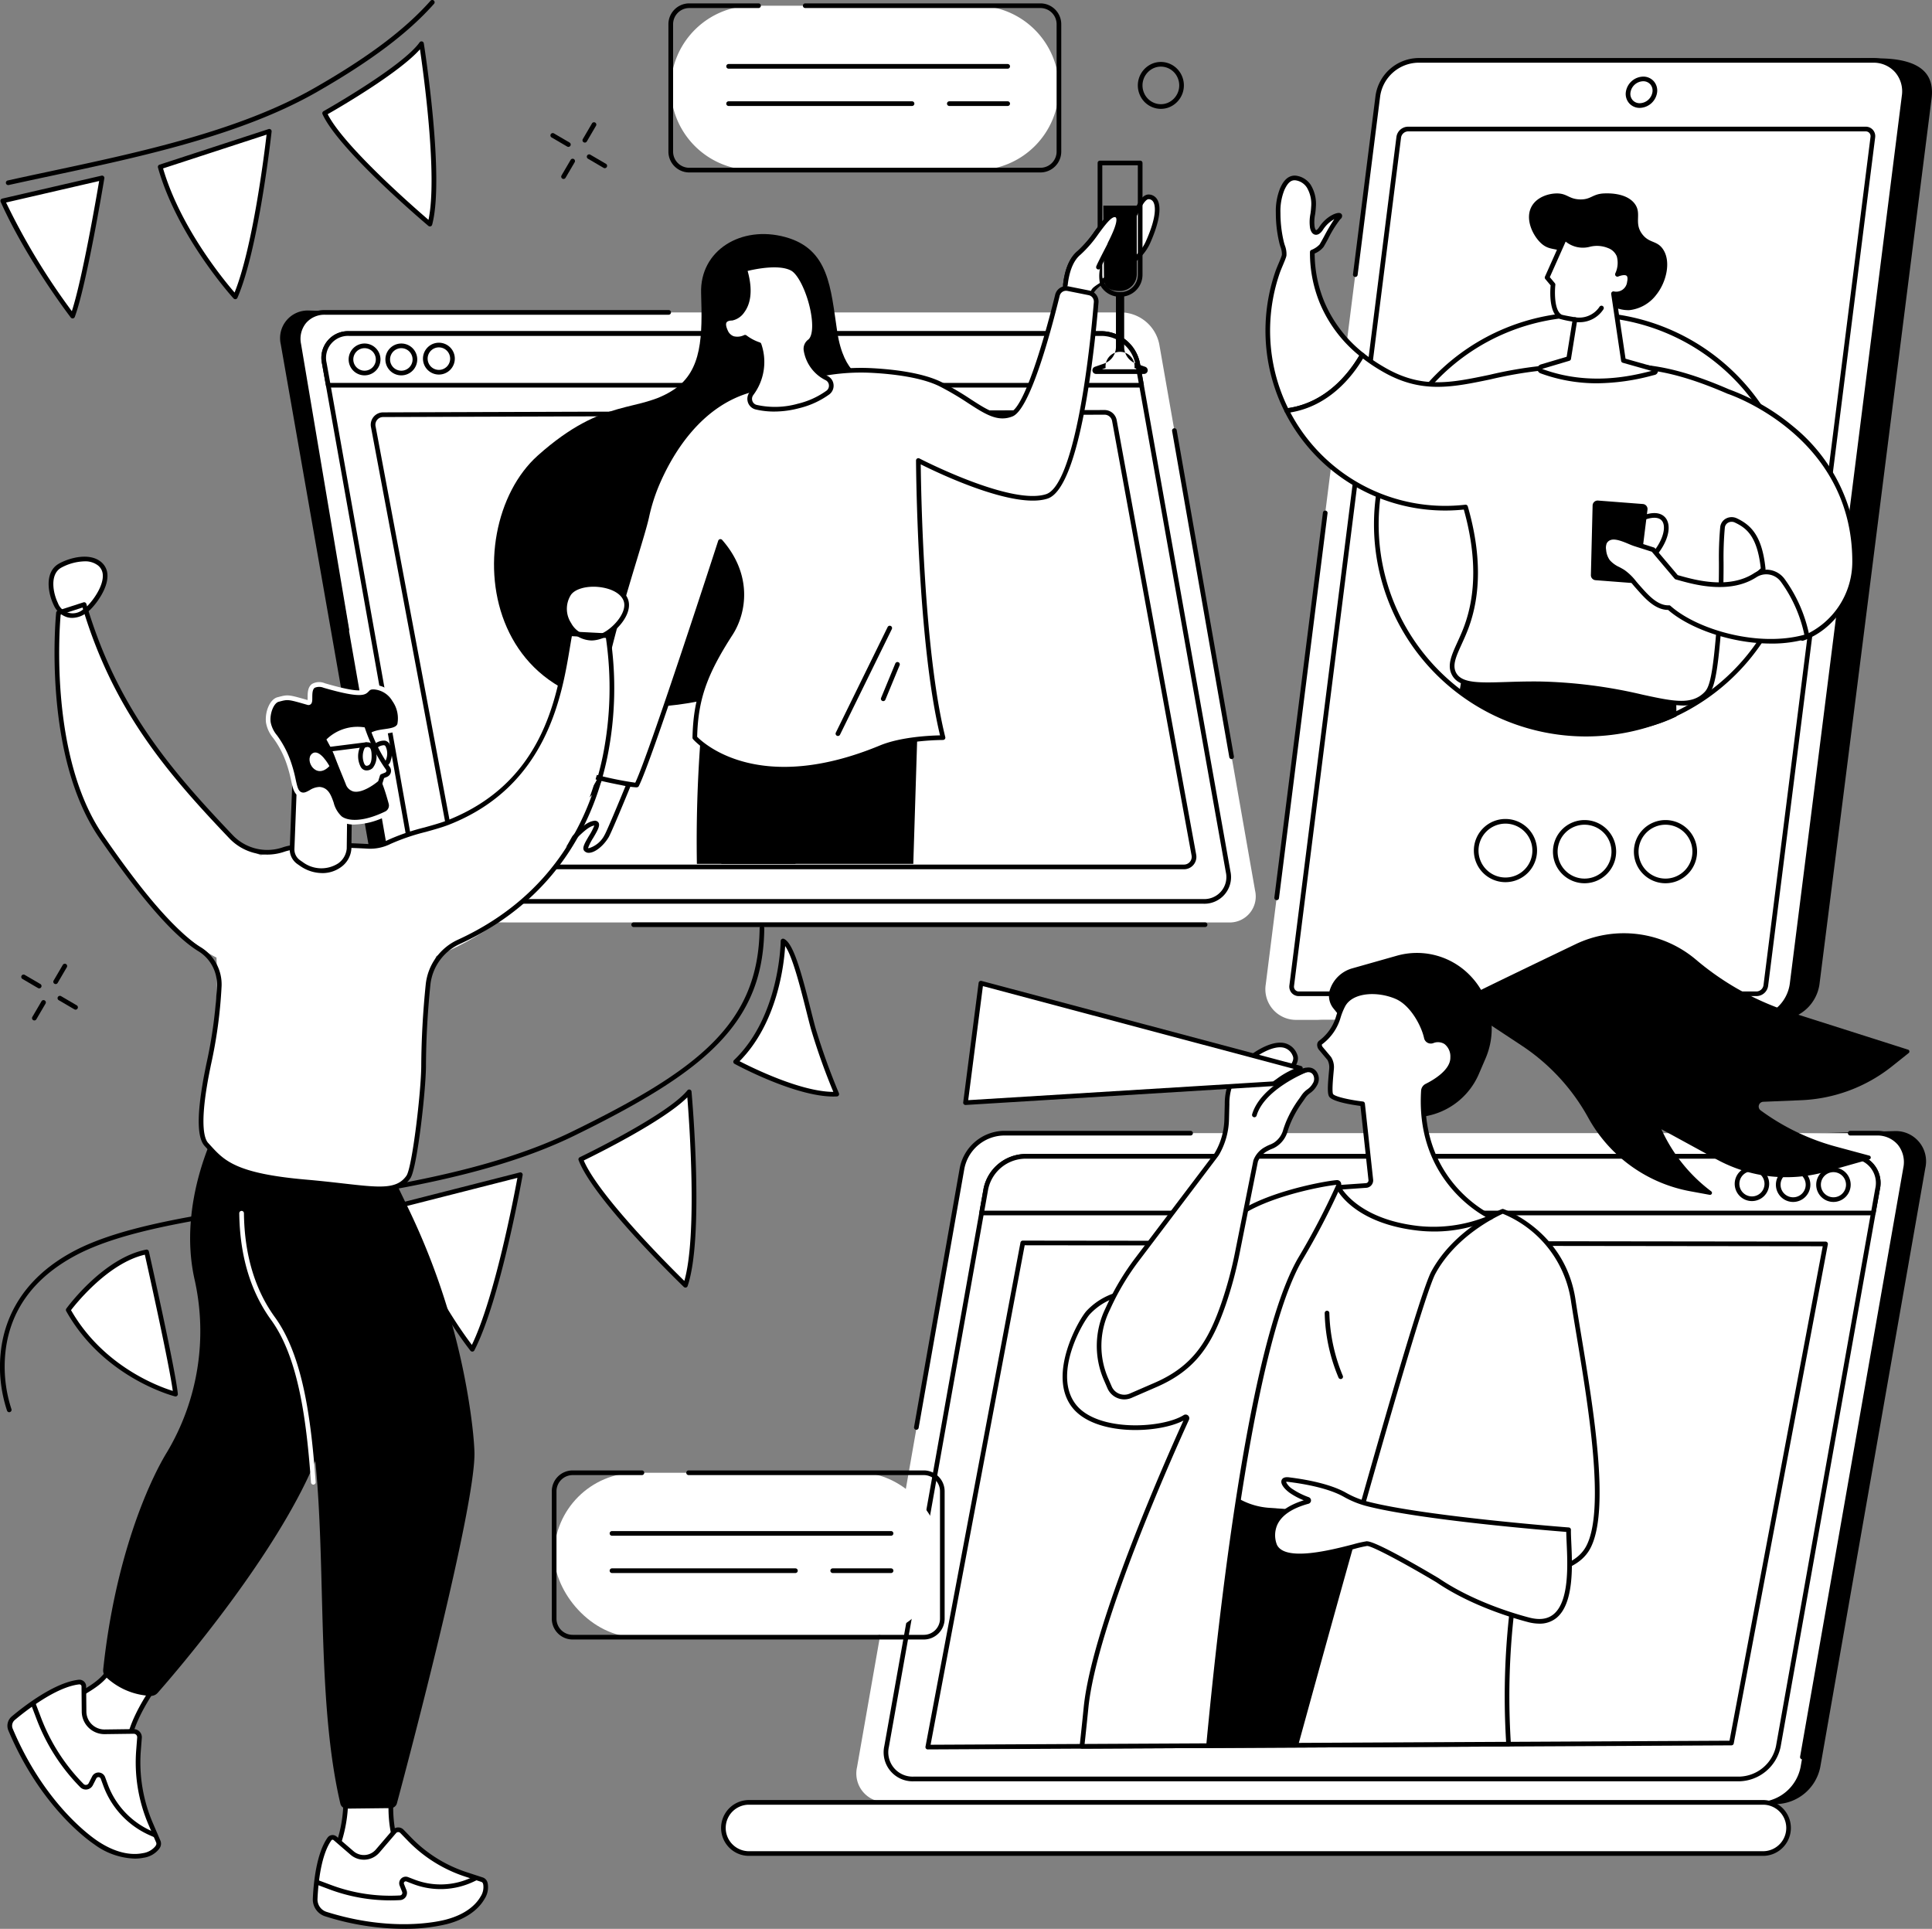 <svg xmlns="http://www.w3.org/2000/svg" xmlns:xlink="http://www.w3.org/1999/xlink" width="391.726" height="391.066" viewBox="0 0 391.726 391.066">
  <rect x="0" y="0" width="391.726" height="391.066" fill="#808080" stroke="none"/>
  <defs>
    <clipPath id="clip-path">
      <path id="Path_463" data-name="Path 463" d="M361.425,145.1c-1.34,0-52.063,39.074-51.816,40.391l17.339,92.272a2.145,2.145,0,0,0,2.108,1.748H482.738a2.145,2.145,0,0,0,2.109-2.531L484,132.726Z" transform="translate(-309.609 -132.726)" fill="none"/>
    </clipPath>
    <clipPath id="clip-path-2">
      <path id="Path_523" data-name="Path 523" d="M880.281,1030.522l162.948-.824,38.439-141.263-10.722-27.649L888.2,860.1Z" transform="translate(-880.281 -860.104)" fill="none"/>
    </clipPath>
  </defs>
  <g id="Group_331" data-name="Group 331" transform="translate(-967 -2332.521)">
    <path id="Path_383" data-name="Path 383" d="M51.055,918.515a.473.473,0,0,1-.408-.712l1.853-3.166a.473.473,0,1,1,.816.478l-1.853,3.166a.472.472,0,0,1-.409.234" transform="translate(927.227 1613.523)"/>
    <path id="Path_384" data-name="Path 384" d="M30.856,953.028a.473.473,0,0,1-.408-.712L32.3,949.15a.473.473,0,1,1,.816.478l-1.853,3.166a.472.472,0,0,1-.409.234" transform="translate(943.109 1586.385)"/>
    <path id="Path_385" data-name="Path 385" d="M23.793,927.433a.472.472,0,0,1-.238-.065l-3.166-1.853a.473.473,0,0,1,.478-.817l3.166,1.853a.473.473,0,0,1-.239.881" transform="translate(951.153 1605.479)"/>
    <path id="Path_386" data-name="Path 386" d="M58.307,947.63a.47.47,0,0,1-.238-.065L54.9,945.712a.473.473,0,1,1,.478-.816l3.166,1.853a.473.473,0,0,1-.239.881" transform="translate(924.015 1589.598)"/>
    <path id="Path_387" data-name="Path 387" d="M553.149,120.149a.473.473,0,0,1-.408-.712l1.853-3.166a.473.473,0,1,1,.816.478l-1.853,3.166a.473.473,0,0,1-.409.234" transform="translate(532.429 2241.281)"/>
    <path id="Path_388" data-name="Path 388" d="M532.951,154.662a.473.473,0,0,1-.408-.712l1.853-3.166a.473.473,0,0,1,.816.478l-1.853,3.166a.472.472,0,0,1-.409.234" transform="translate(548.311 2214.143)"/>
    <path id="Path_389" data-name="Path 389" d="M525.887,129.066a.471.471,0,0,1-.238-.065l-3.166-1.853a.473.473,0,1,1,.478-.817l3.166,1.853a.473.473,0,0,1-.239.881" transform="translate(556.355 2233.237)"/>
    <path id="Path_390" data-name="Path 390" d="M560.4,149.264a.471.471,0,0,1-.238-.065L557,147.346a.473.473,0,0,1,.478-.817l3.166,1.853a.473.473,0,0,1-.239.881" transform="translate(529.217 2217.355)"/>
    <path id="Path_391" data-name="Path 391" d="M1084.257,68.3a4.594,4.594,0,0,1-1.666-.315,4.669,4.669,0,0,1-2.609-2.529,4.793,4.793,0,0,1,2.39-6.26,4.56,4.56,0,0,1,3.548-.092,4.669,4.669,0,0,1,2.609,2.529,4.793,4.793,0,0,1-2.389,6.26,4.587,4.587,0,0,1-1.883.407m0-8.563a3.639,3.639,0,0,0-1.495.323,3.844,3.844,0,0,0-1.909,5.022,3.732,3.732,0,0,0,2.083,2.022,3.626,3.626,0,0,0,2.818-.073,3.844,3.844,0,0,0,1.909-5.022,3.732,3.732,0,0,0-2.083-2.022,3.65,3.65,0,0,0-1.323-.25m-1.689-.109h0Z" transform="translate(118.116 2286.292)"/>
    <path id="Path_392" data-name="Path 392" d="M6.046,37.524a.473.473,0,0,1-.1-.935c2.822-.625,5.66-1.229,8.664-1.87C32.58,30.889,52.95,26.547,68.207,17.8,79.055,11.588,86.51,5.981,91.67.158a.473.473,0,1,1,.708.627c-5.23,5.9-12.761,11.571-23.7,17.84C53.292,27.441,32.845,31.8,14.805,35.645c-3,.64-5.838,1.245-8.656,1.868a.47.47,0,0,1-.1.011" transform="translate(962.617 2332.522)"/>
    <path id="Path_393" data-name="Path 393" d="M2.63,173.471l20.126-4.647s-3.56,21.523-5.967,28.008c0,0-8.77-11.365-14.159-23.361" transform="translate(964.932 2199.774)" fill="#fff"/>
    <path id="Path_394" data-name="Path 394" d="M15.05,195.564a.472.472,0,0,1-.374-.184c-.088-.114-8.866-11.548-14.216-23.456a.472.472,0,0,1,.325-.654l20.126-4.647a.473.473,0,0,1,.573.538c-.146.881-3.595,21.641-5.99,28.1a.473.473,0,0,1-.372.3.447.447,0,0,1-.071.005m-13.49-23.5A135.464,135.464,0,0,0,14.894,194.1c2.1-6.433,4.932-22.813,5.539-26.395Z" transform="translate(966.671 2201.514)"/>
    <path id="Path_395" data-name="Path 395" d="M152,131.79l22.119-7.217s-2.535,23.534-6.895,33.57c0,0-11.283-12.3-15.224-26.353" transform="translate(847.485 2234.569)" fill="#fff"/>
    <path id="Path_396" data-name="Path 396" d="M165.479,156.876a.473.473,0,0,1-.348-.153c-.114-.124-11.405-12.541-15.331-26.546a.473.473,0,0,1,.309-.577l22.119-7.217a.473.473,0,0,1,.617.5c-.025.236-2.593,23.721-6.931,33.708a.472.472,0,0,1-.355.278.462.462,0,0,1-.078.006m-14.644-26.518c3.488,11.944,12.314,22.644,14.5,25.166,3.686-9.165,6.028-28.071,6.487-32.013Z" transform="translate(849.226 2236.309)"/>
    <path id="Path_397" data-name="Path 397" d="M308.023,55.557s16.04-9.022,19.637-14.1c0,0,4.259,27.018,1.7,36.578,0,0-18.01-15.2-21.34-22.477" transform="translate(724.801 2299.924)" fill="#fff"/>
    <path id="Path_398" data-name="Path 398" d="M327.624,76.767a.473.473,0,0,1-.305-.112c-.739-.623-18.129-15.351-21.465-22.641a.473.473,0,0,1,.2-.609c.159-.09,15.988-9.028,19.483-13.962a.473.473,0,0,1,.853.2c.175,1.107,4.245,27.227,1.693,36.773a.472.472,0,0,1-.457.351M306.9,54.01c3.3,6.481,17.385,18.794,20.441,21.422,1.869-8.78-1-29.628-1.729-34.577-4.209,4.761-16.331,11.8-18.712,13.155" transform="translate(726.54 2301.663)"/>
    <path id="Path_399" data-name="Path 399" d="M1.872,977.05a.473.473,0,0,1-.442-.306A28.2,28.2,0,0,1,.149,964.9c.63-6.059,3.683-14.519,14.647-20.418,9.768-5.255,25.769-7.576,42.71-10.033,19.481-2.825,41.562-6.028,58.491-14.3,25.609-12.508,37.83-21.869,38.022-41.238a.482.482,0,0,1,.478-.468.473.473,0,0,1,.468.477c-.1,9.623-3,16.855-9.406,23.448-5.7,5.865-14.418,11.437-29.146,18.63-17.062,8.333-39.22,11.547-58.77,14.382-16.856,2.445-32.777,4.753-42.4,9.93-8.5,4.571-13.257,11.18-14.15,19.645a27.781,27.781,0,0,0,1.221,11.45.473.473,0,0,1-.276.609.467.467,0,0,1-.167.031" transform="translate(967 1641.795)"/>
    <path id="Path_400" data-name="Path 400" d="M64.742,1199.534s7.365-10.107,15.89-11.766c0,0,5.383,23.916,5.863,28.831,0,0-14.135-3.452-21.752-17.065" transform="translate(916.093 1398.576)" fill="#fff"/>
    <path id="Path_401" data-name="Path 401" d="M84.754,1215.329a.479.479,0,0,1-.112-.013c-.143-.035-14.423-3.659-22.053-17.293a.473.473,0,0,1,.03-.509c.305-.419,7.574-10.277,16.182-11.952a.473.473,0,0,1,.552.36c.22.978,5.395,24,5.872,28.889a.473.473,0,0,1-.47.519m-21.188-17.5c6.513,11.391,17.788,15.5,20.634,16.376-.755-5.574-4.955-24.437-5.667-27.62-7.338,1.7-13.811,9.741-14.967,11.243" transform="translate(917.833 1400.318)"/>
    <path id="Path_402" data-name="Path 402" d="M218.753,1154.142l21.84-3.545s-5.325,22.752-8.357,29.514c0,0-8.57-12.767-13.483-25.969" transform="translate(794.994 1427.803)"/>
    <path id="Path_403" data-name="Path 403" d="M380.674,1120.662l24.151-6.151s-4.372,24.974-9.741,35.393c0,0-11.191-13.939-14.41-29.242" transform="translate(667.675 1456.178)" fill="#fff"/>
    <path id="Path_404" data-name="Path 404" d="M393.344,1148.637a.473.473,0,0,1-.369-.177c-.113-.14-11.3-14.2-14.5-29.441a.473.473,0,0,1,.346-.555l24.151-6.151a.473.473,0,0,1,.582.54c-.044.25-4.447,25.165-9.786,35.528a.474.474,0,0,1-.373.254l-.047,0m-13.851-29.369c2.893,13.1,11.663,25.238,13.765,28.011,4.619-9.56,8.484-29.795,9.232-33.868Z" transform="translate(669.415 1457.918)"/>
    <path id="Path_405" data-name="Path 405" d="M551.035,1049.562s17.781-8.51,21.985-13.684c0,0,2.643,29.178-.764,39.215,0,0-18.176-17.517-21.221-25.531" transform="translate(533.72 1518.007)" fill="#fff"/>
    <path id="Path_406" data-name="Path 406" d="M570.516,1073.825a.473.473,0,0,1-.328-.133c-.745-.718-18.287-17.683-21.334-25.7a.473.473,0,0,1,.238-.594c.177-.085,17.733-8.523,21.821-13.556a.473.473,0,0,1,.838.255c.108,1.2,2.613,29.393-.787,39.41a.473.473,0,0,1-.448.321M549.9,1048.054c3.063,7.19,17.395,21.477,20.395,24.421,2.653-9.267,1.025-32,.605-37.218-4.8,4.808-18.423,11.545-21,12.8" transform="translate(535.459 1519.748)"/>
    <path id="Path_407" data-name="Path 407" d="M707.573,892.783s-.031,15.346-9.608,24.488c0,0,12.808,6.969,20.509,6.557a131.8,131.8,0,0,1-4.783-13.33c-1.543-5.66-3.829-16.66-6.118-17.716" transform="translate(418.188 1630.523)" fill="#fff"/>
    <path id="Path_408" data-name="Path 408" d="M716.056,922.58c-7.775,0-19.544-6.354-20.056-6.633a.473.473,0,0,1-.1-.757c9.323-8.9,9.461-24,9.462-24.147a.473.473,0,0,1,.671-.429c1.9.876,3.5,6.71,5.4,14.247.347,1.379.675,2.681.974,3.774a132.2,132.2,0,0,0,4.762,13.27.473.473,0,0,1-.411.656c-.23.012-.466.018-.7.018m-19.036-7.164c2.467,1.277,12.418,6.206,19.014,6.219a127.316,127.316,0,0,1-4.538-12.75c-.3-1.1-.63-2.408-.978-3.791-1.129-4.48-2.763-10.962-4.252-13.023-.209,3.55-1.487,15.524-9.246,23.346" transform="translate(419.928 1632.262)"/>
    <path id="Path_409" data-name="Path 409" d="M239.113,1169.229a.473.473,0,0,1-.43-.275c-1.112-2.416-2.093-4.761-2.915-6.971a.473.473,0,0,1,.367-.632l10.92-1.773a.473.473,0,0,1,.152.934l-10.35,1.68c.771,2.028,1.673,4.167,2.685,6.366a.473.473,0,0,1-.429.671" transform="translate(781.639 1420.746)"/>
    <path id="Path_410" data-name="Path 410" d="M267.215,1233.344a.472.472,0,0,1-.393-.209,156.621,156.621,0,0,1-8.751-15.216.473.473,0,1,1,.846-.424,159.253,159.253,0,0,0,8.209,14.377,142.573,142.573,0,0,0,4.471-14.611.473.473,0,1,1,.914.243c-2.054,7.707-3.691,12.943-4.864,15.56a.473.473,0,0,1-.391.278l-.04,0" transform="translate(764.117 1375.661)"/>
    <path id="Rectangle_192" data-name="Rectangle 192" d="M16.666,0H62.037A16.665,16.665,0,0,1,78.7,16.665v0A16.665,16.665,0,0,1,62.037,33.333H16.666A16.666,16.666,0,0,1,0,16.666v0A16.666,16.666,0,0,1,16.666,0Z" transform="translate(1103.002 2333.679)" fill="#fff"/>
    <path id="Path_411" data-name="Path 411" d="M709.633,37.486h-71.2a4.231,4.231,0,0,1-4.226-4.226V7.433a4.23,4.23,0,0,1,4.226-4.226h14.045a.473.473,0,1,1,0,.946H638.437a3.284,3.284,0,0,0-3.28,3.28V33.259a3.284,3.284,0,0,0,3.28,3.28h71.2a3.284,3.284,0,0,0,3.28-3.28V7.433a3.284,3.284,0,0,0-3.28-3.28H661.947a.473.473,0,1,1,0-.946h47.686a4.231,4.231,0,0,1,4.226,4.226V33.259a4.231,4.231,0,0,1-4.226,4.226" transform="translate(468.318 2329.999)"/>
    <path id="Path_412" data-name="Path 412" d="M691.3,62.948h0Z" transform="translate(423.425 2283.024)" fill="#fff"/>
    <path id="Path_413" data-name="Path 413" d="M746.148,61.681H689.565a.473.473,0,0,1,0-.946h56.583a.473.473,0,0,1,0,.946" transform="translate(425.165 2284.765)"/>
    <path id="Path_414" data-name="Path 414" d="M900.724,98.333h0Z" transform="translate(258.758 2255.201)" fill="#fff"/>
    <path id="Path_415" data-name="Path 415" d="M910.815,97.065H898.984a.473.473,0,0,1,0-.946h11.831a.473.473,0,0,1,0,.946" transform="translate(260.499 2256.942)"/>
    <path id="Path_416" data-name="Path 416" d="M691.3,98.333h0Z" transform="translate(423.425 2255.201)" fill="#fff"/>
    <path id="Path_417" data-name="Path 417" d="M726.756,97.065H689.566a.473.473,0,0,1,0-.946h37.191a.473.473,0,1,1,0,.946" transform="translate(425.164 2256.942)"/>
    <path id="Path_418" data-name="Path 418" d="M335.616,413.908c3.729-3.047,7.645-5.888,11.655-8.6,8.138-5.5,16.715-10.416,25.384-15.179,4.56-2.506,9.294-4.773,13.968-7.105q7.052-3.519,14.132-6.994,6.464-3.184,12.92-6.381c9.777-33.054,20.4-70.527,18.287-70.527L271.649,294.6a5.6,5.6,0,0,0-5.644,6.844l19.427,110.771a8.519,8.519,0,0,0,8.044,6.844l34.457-.884c2.1-1.772,5.553-2.524,7.682-4.264" transform="translate(757.922 2100.877)"/>
    <path id="Path_419" data-name="Path 419" d="M449.961,296.408H288.4a5.275,5.275,0,0,0-5.324,6.457L302.5,413.636a8.028,8.028,0,0,0,7.589,6.457H471.653a5.275,5.275,0,0,0,5.325-6.457L457.55,302.865a8.028,8.028,0,0,0-7.589-6.457" transform="translate(744.499 2099.454)" fill="#fff"/>
    <path id="Path_420" data-name="Path 420" d="M291.076,359.466a.473.473,0,0,1-.466-.394L280.861,301.2a5.993,5.993,0,0,1,1.224-4.983,5.831,5.831,0,0,1,4.567-2.025h69.681a.473.473,0,0,1,0,.946H286.652a4.9,4.9,0,0,0-3.843,1.688,5.065,5.065,0,0,0-1.016,4.215l9.75,57.872a.473.473,0,0,1-.388.545.5.5,0,0,1-.079.006" transform="translate(746.243 2101.194)"/>
    <path id="Path_421" data-name="Path 421" d="M1124.147,473.448a.473.473,0,0,1-.465-.391l-11.594-66.108a.473.473,0,1,1,.931-.163l11.594,66.108a.474.474,0,0,1-.466.555" transform="translate(92.567 2012.972)"/>
    <path id="Path_422" data-name="Path 422" d="M465.067,316.393H312.374a4.932,4.932,0,0,0-5.032,6.011L325.7,425.525a7.554,7.554,0,0,0,7.173,6.011H485.568a4.932,4.932,0,0,0,5.032-6.011L472.24,322.4a7.555,7.555,0,0,0-7.173-6.011" transform="translate(725.41 2083.74)" fill="#fff"/>
    <path id="Path_423" data-name="Path 423" d="M483.825,430.269H331.132a8.055,8.055,0,0,1-7.638-6.4l-18.36-103.121a5.4,5.4,0,0,1,5.5-6.567H463.324a8.055,8.055,0,0,1,7.638,6.4L489.322,423.7a5.4,5.4,0,0,1-5.5,6.567M310.631,315.126a4.461,4.461,0,0,0-4.566,5.455L324.425,423.7a7.073,7.073,0,0,0,6.707,5.621H483.825a4.461,4.461,0,0,0,4.566-5.456l-18.36-103.121a7.073,7.073,0,0,0-6.707-5.621Z" transform="translate(727.153 2085.48)"/>
    <path id="Path_424" data-name="Path 424" d="M308.139,326.951l-.8-4.469a4.926,4.926,0,0,1,5.032-6H465.067a7.547,7.547,0,0,1,7.173,6l.8,4.469Z" transform="translate(725.41 2083.672)" fill="#fff"/>
    <path id="Path_425" data-name="Path 425" d="M471.294,325.684H306.4a.473.473,0,0,1-.465-.39l-.8-4.469a5.4,5.4,0,0,1,5.5-6.559H463.325a8.05,8.05,0,0,1,7.638,6.393l.8,4.469a.473.473,0,0,1-.465.556m-164.5-.946H470.73l-.7-3.913a7.069,7.069,0,0,0-6.707-5.613H310.632a4.454,4.454,0,0,0-4.567,5.447Z" transform="translate(727.152 2085.413)"/>
    <path id="Path_426" data-name="Path 426" d="M404.546,331.612a3.228,3.228,0,1,1,3.228-3.229,3.232,3.232,0,0,1-3.228,3.229m0-5.51a2.282,2.282,0,1,0,2.283,2.282,2.285,2.285,0,0,0-2.283-2.282" transform="translate(651.442 2076.85)"/>
    <path id="Path_427" data-name="Path 427" d="M368.9,332.37a3.228,3.228,0,1,1,3.228-3.228,3.232,3.232,0,0,1-3.228,3.228m0-5.51a2.282,2.282,0,1,0,2.282,2.282,2.285,2.285,0,0,0-2.282-2.282" transform="translate(679.47 2076.254)"/>
    <path id="Path_428" data-name="Path 428" d="M334.017,332.369a3.228,3.228,0,1,1,3.228-3.228,3.232,3.232,0,0,1-3.228,3.228m0-5.51a2.282,2.282,0,1,0,2.282,2.282,2.285,2.285,0,0,0-2.282-2.282" transform="translate(706.9 2076.254)"/>
    <path id="Path_429" data-name="Path 429" d="M354.013,394.121l16.463,87.612a2.036,2.036,0,0,0,2,1.66H518.4a2.036,2.036,0,0,0,2-2.4L504.285,392.9a2.036,2.036,0,0,0-2.01-1.67l-146.268.476a2.036,2.036,0,0,0-1.994,2.412" transform="translate(688.667 2024.893)" fill="#fff"/>
    <path id="Path_430" data-name="Path 430" d="M516.658,482.126H370.738a2.511,2.511,0,0,1-2.466-2.046l-16.463-87.612a2.509,2.509,0,0,1,2.458-2.972l146.268-.476h.009a2.507,2.507,0,0,1,2.468,2.057l16.116,88.088a2.509,2.509,0,0,1-2.468,2.961m-163.92-89.832L369.2,479.905a1.565,1.565,0,0,0,1.536,1.275h145.92a1.563,1.563,0,0,0,1.538-1.844L502.08,391.248a1.561,1.561,0,0,0-1.538-1.282h-.005l-146.268.475a1.564,1.564,0,0,0-1.532,1.852" transform="translate(690.406 2026.633)"/>
    <g id="Group_321" data-name="Group 321" transform="translate(1033.163 2360.884)">
      <g id="Group_320" data-name="Group 320" clip-path="url(#clip-path)">
        <path id="Path_431" data-name="Path 431" d="M544,251.355s-4.33-.541-5.683-9.472-1.624-16.779-10.555-19.215-17.32,2.706-17.05,11.367.238,15.648-5.413,19.485c-7.307,4.962-14.163,1.353-27.695,13.442-17.035,15.218-12.088,61.523,37.167,48.8Z" transform="translate(-434.721 -202.972)"/>
        <path id="Path_432" data-name="Path 432" d="M753.465,323.325a4.523,4.523,0,0,1-4.163.963Z" transform="translate(-655.341 -282.595)" fill="#fff"/>
        <path id="Path_433" data-name="Path 433" d="M748.728,323.14a6.884,6.884,0,0,1-1.253-.119.473.473,0,0,1,.172-.93,4.073,4.073,0,0,0,3.73-.818.473.473,0,0,1,.7.639,4.6,4.6,0,0,1-3.346,1.229" transform="translate(-653.6 -280.863)"/>
        <path id="Path_434" data-name="Path 434" d="M731.235,1143.453s2.347,7.194,4.695,9.39,11.682,6.513,11.813,11.207c.151,5.452-3.016,6.46-11.5,4.492-6.127-1.422-11.184-5.169-12.99-7.307-1.6-1.889-.7-3.5-.315-5.709a47.5,47.5,0,0,0,.57-8.243v-4.51Z" transform="translate(-634.139 -926.928)" fill="#fff"/>
        <path id="Path_435" data-name="Path 435" d="M740.889,1168.2a29.927,29.927,0,0,1-6.485-.939c-6.288-1.46-11.461-5.352-13.245-7.462-1.429-1.69-1.068-3.226-.687-4.851.094-.4.191-.812.267-1.245a47.474,47.474,0,0,0,.563-8.161v-4.51a.472.472,0,0,1,.154-.349.479.479,0,0,1,.361-.122l7.724.682a.473.473,0,0,1,.408.324c.023.071,2.337,7.1,4.568,9.191a27.112,27.112,0,0,0,3.133,2.214c3.683,2.4,8.728,5.678,8.83,9.325.065,2.326-.447,3.852-1.611,4.8a6.081,6.081,0,0,1-3.98,1.1m-18.64-26.653v3.994a48.337,48.337,0,0,1-.578,8.325c-.081.459-.181.885-.278,1.3-.368,1.566-.633,2.7.488,4.025a26.344,26.344,0,0,0,12.736,7.152c5.217,1.211,8.194,1.219,9.653.027.918-.751,1.32-2.036,1.264-4.045-.088-3.151-4.892-6.276-8.4-8.559a27.4,27.4,0,0,1-3.263-2.316c-2.159-2.02-4.243-7.883-4.722-9.291Z" transform="translate(-632.404 -925.189)"/>
        <path id="Path_436" data-name="Path 436" d="M747.885,1211.969h-.035l-3.015-.218a32.164,32.164,0,0,1-20.623-9.5c-.734-.746-1.138-1.214-1.154-1.234a.473.473,0,1,1,.717-.617s.4.466,1.112,1.187a31.216,31.216,0,0,0,20.018,9.215l3.015.218a.473.473,0,0,1-.034.945" transform="translate(-634.615 -972.115)" fill="#fff"/>
        <path id="Path_437" data-name="Path 437" d="M752.752,1187.551a.473.473,0,0,1-.078-.939c.039-.007,3.9-.672,5.318-2.528a.473.473,0,0,1,.75.575c-1.65,2.153-5.74,2.856-5.913,2.885a.488.488,0,0,1-.078.006" transform="translate(-657.682 -959.266)" fill="#fff"/>
        <path id="Path_438" data-name="Path 438" d="M769.532,1198.616a.473.473,0,0,1-.1-.936c.037-.008,3.668-.794,4.72-2.575a.473.473,0,0,1,.814.481c-1.264,2.139-5.173,2.984-5.339,3.019a.463.463,0,0,1-.1.01" transform="translate(-670.876 -967.896)" fill="#fff"/>
        <path id="Path_439" data-name="Path 439" d="M787.579,1208.053a.473.473,0,0,1-.165-.916c.03-.011,2.99-1.132,3.842-2.918a.473.473,0,1,1,.853.407c-1.018,2.133-4.23,3.346-4.367,3.4a.474.474,0,0,1-.165.03" transform="translate(-685.066 -975.032)" fill="#fff"/>
        <path id="Path_440" data-name="Path 440" d="M637.38,1060.77c-.286,0-4.367-.4-6.727-.641a1.676,1.676,0,0,0-1.833,1.488l-.464,4.275a25.831,25.831,0,0,1-.894,4.463c-.774,2.649-1.915,7.213-1.29,9.3a26.718,26.718,0,0,0,4.137,7.1,2.428,2.428,0,0,0,2.691.809,17.057,17.057,0,0,0,6.2-3.362c2.524-2.524-.2-7.371-.2-7.371Z" transform="translate(-558.382 -861.939)" fill="#fff"/>
        <path id="Path_441" data-name="Path 441" d="M630.492,1086.416a2.911,2.911,0,0,1-2.293-1.117,26.885,26.885,0,0,1-4.217-7.251c-.63-2.1.353-6.361,1.289-9.564a25.477,25.477,0,0,0,.877-4.381l.463-4.275a2.155,2.155,0,0,1,2.35-1.908c3.96.4,6.458.636,6.681.639a.478.478,0,0,1,.469.425l1.606,15.958c.383.717,2.655,5.268.075,7.847a17.274,17.274,0,0,1-6.381,3.476,2.894,2.894,0,0,1-.921.15m-1.744-27.561a1.208,1.208,0,0,0-1.2,1.075l-.463,4.275a26.438,26.438,0,0,1-.91,4.544c-1.254,4.292-1.725,7.582-1.292,9.027a26.1,26.1,0,0,0,4.056,6.941,1.963,1.963,0,0,0,2.168.652,16.823,16.823,0,0,0,6.013-3.248c2.239-2.24-.255-6.759-.28-6.8a.477.477,0,0,1-.058-.184l-1.575-15.658c-.87-.073-2.994-.278-6.343-.614-.04,0-.08-.006-.12-.006" transform="translate(-556.645 -860.2)"/>
        <path id="Path_442" data-name="Path 442" d="M646.5,1086.986a.473.473,0,0,1-.386-.2c-5.023-7.066-4.659-9.045-3.935-12.986.152-.826.324-1.762.465-2.853.376-2.916,1.5-10.93,1.515-11.01a.473.473,0,1,1,.936.132c-.011.081-1.138,8.09-1.514,11-.144,1.116-.318,2.065-.472,2.9-.7,3.795-1.016,5.527,3.775,12.267a.473.473,0,0,1-.385.747" transform="translate(-570.781 -861.475)" fill="#fff"/>
        <path id="Path_443" data-name="Path 443" d="M659.035,1124.731a.473.473,0,0,1-.068-.941l4.6-.677a.473.473,0,1,1,.138.936l-4.6.677a.477.477,0,0,1-.069.005" transform="translate(-583.992 -911.466)" fill="#fff"/>
        <path id="Path_444" data-name="Path 444" d="M661.251,1140.246a.473.473,0,0,1-.068-.941l4.6-.677a.473.473,0,1,1,.138.936l-4.6.677a.477.477,0,0,1-.069.005" transform="translate(-585.735 -923.666)" fill="#fff"/>
        <path id="Path_445" data-name="Path 445" d="M666.4,789.2c2.682,1.851,8.359,4.232,17.9,1.37l-4.378-96.752-17.972-3.433a272.976,272.976,0,0,0,.2,48.261,444.462,444.462,0,0,1,2.382,46.913,4.377,4.377,0,0,0,1.866,3.64" transform="translate(-585.882 -571.213)"/>
        <path id="Path_446" data-name="Path 446" d="M669.357,677.154l43.011,2.423L710.9,726.61a29.561,29.561,0,0,1-4.9,15.4c-4.864,7.344-12.632,18.149-18.777,22.373-9.693,6.664-17.871-87.234-17.871-87.234" transform="translate(-592.48 -560.811)"/>
        <path id="Path_447" data-name="Path 447" d="M762.4,962.673a.473.473,0,0,1-.472-.451l-1.421-30.48a.473.473,0,0,1,.451-.494.485.485,0,0,1,.495.45l1.421,30.48a.473.473,0,0,1-.451.494H762.4" transform="translate(-664.154 -760.606)" fill="#fff"/>
        <path id="Path_448" data-name="Path 448" d="M1010.849,206.737a.59.59,0,0,1-.48-.592c.032-1.5.344-6,2.867-8.06,3.053-2.5,5.644-8.234,7.494-7.679s-2.221,5.551-1.758,6.106,3.7-2.591,4.719-4.441,2.249-5.472,3.728-5.349c2.027.169,2.471,3.221-.212,9.235-2.553,5.723-11.139,7.257-11.8,11.059a.588.588,0,0,1-.693.471Z" transform="translate(-860.618 -175.181)" fill="#fff"/>
        <path id="Path_449" data-name="Path 449" d="M1013.084,206.233a1.074,1.074,0,0,1-.206-.02l-3.86-.75h0a1.062,1.062,0,0,1-.862-1.066c.039-1.814.413-6.266,3.04-8.416a23.68,23.68,0,0,0,3.517-4.093c1.69-2.285,3.026-4.089,4.412-3.674a1.089,1.089,0,0,1,.727.642c.362.892-.339,2.272-1.37,4.125-.2.356-.439.79-.608,1.133a15.5,15.5,0,0,0,3.662-4.009c.232-.423.48-.948.742-1.5.975-2.069,1.979-4.2,3.439-4.088a2.038,2.038,0,0,1,1.648,1.025c.916,1.549.395,4.7-1.467,8.874-1.4,3.139-4.469,5.029-7.177,6.7-2.315,1.425-4.314,2.656-4.593,4.252a1.046,1.046,0,0,1-.441.686,1.058,1.058,0,0,1-.6.188m-3.886-1.7,3.86.75a.117.117,0,0,0,.092-.019.106.106,0,0,0,.046-.07c.353-2.015,2.52-3.35,5.029-4.895,2.591-1.6,5.528-3.4,6.81-6.276,2.427-5.439,1.869-7.411,1.517-8.007a1.1,1.1,0,0,0-.913-.564c-.786-.056-1.827,2.108-2.505,3.548-.268.57-.522,1.109-.769,1.558-.868,1.579-3.721,4.634-4.891,4.747a.666.666,0,0,1-.606-.231c-.381-.457.01-1.158.787-2.556.576-1.035,1.54-2.768,1.32-3.309-.011-.026-.025-.062-.122-.091-.751-.228-2.147,1.663-3.38,3.33a24.309,24.309,0,0,1-3.679,4.262c-2.388,1.954-2.665,6.391-2.693,7.7a.117.117,0,0,0,.1.117" transform="translate(-858.878 -173.442)"/>
        <path id="Path_450" data-name="Path 450" d="M1046.079,180.022h-.205a4.452,4.452,0,0,1-4.447-4.447V152.9a.473.473,0,0,1,.473-.473h8.153a.473.473,0,0,1,.473.473v22.671a4.452,4.452,0,0,1-4.447,4.447m-3.706-26.645v22.2a3.505,3.505,0,0,0,3.5,3.5h.205a3.505,3.505,0,0,0,3.5-3.5v-22.2Z" transform="translate(-885.039 -148.221)"/>
        <path id="Path_451" data-name="Path 451" d="M1050.249,212.394a3.392,3.392,0,0,0,3.388-3.388V195.078h-6.776l.126,14.849c0,1.868,1.394,2.467,3.262,2.467" transform="translate(-889.312 -181.754)"/>
        <path id="Path_452" data-name="Path 452" d="M1046.95,293.694h-9.723a.745.745,0,0,1-.246-1.448l1.872-.655a3.587,3.587,0,0,0,2.4-3.382V277.566a.473.473,0,0,1,.473-.473h.724a.473.473,0,0,1,.473.473V288.21a3.587,3.587,0,0,0,2.4,3.382l1.872.655a.745.745,0,0,1-.246,1.448m-8.539-.946h7.356l-.755-.264a2.942,2.942,0,1,0-5.846,0Z" transform="translate(-881.151 -246.242)"/>
        <path id="Path_453" data-name="Path 453" d="M1019.421,209.921c-.211.092,3.159-5.534,1.308-6.09s-4.441,5.182-7.494,7.679c-2.523,2.065-2.835,6.561-2.867,8.06a.591.591,0,0,0,.48.592l3.86.751a.588.588,0,0,0,.693-.471c.265-1.513.162-1.626,2.055-2.827-.557-3.2.929-5.628,1.964-7.694" transform="translate(-860.617 -188.607)" fill="#fff"/>
        <path id="Path_454" data-name="Path 454" d="M1009.129,216.695l-.052,0a.473.473,0,0,1-.418-.522c.242-2.193.946-5.149,2.931-6.772a23.693,23.693,0,0,0,3.517-4.093c1.69-2.285,3.026-4.089,4.412-3.674a1.17,1.17,0,0,1,.758.673c.489,1.123-.43,3.275-1.5,5.434-.09.182-.19.384-.236.488a.469.469,0,0,1-.047.159c-.036.073-.142.277-.289.562-.45.87-1.817,3.515-1.92,3.843a.48.48,0,0,1-.584.321.466.466,0,0,1-.33-.565c.067-.26.608-1.353,1.994-4.034.107-.207.192-.371.243-.471a5.091,5.091,0,0,1,.322-.722c.46-.931,1.858-3.763,1.477-4.638a.228.228,0,0,0-.162-.145c-.751-.228-2.148,1.664-3.38,3.33a24.307,24.307,0,0,1-3.679,4.262c-1.738,1.422-2.368,4.126-2.59,6.144a.473.473,0,0,1-.469.421" transform="translate(-859.271 -186.859)"/>
        <path id="Path_455" data-name="Path 455" d="M522.4,733.279a.6.6,0,0,0-.646.352c-.5,1.16-1.9,4.038-4.08,5.113a15.708,15.708,0,0,0-4.828,3.038c-1.886,1.788-5.124,6.423-4.417,7.564.839,1.355,3.529-.026,5.6-1.287s4.12-4.286,6.131-4.591-2.243,4.535-1.635,5.3,2.775-.37,4.166-2.66c.549-.9,3.83-8.872,4.819-11.284a.594.594,0,0,0-.454-.812Z" transform="translate(-465.867 -604.936)" fill="#fff"/>
        <path id="Path_456" data-name="Path 456" d="M507.865,748.645a1.676,1.676,0,0,1-1.535-.79c-1-1.611,2.949-6.691,4.494-8.156a14.15,14.15,0,0,1,4.216-2.77c.241-.113.483-.228.729-.349,2.02-1,3.368-3.741,3.854-4.875a1.066,1.066,0,0,1,1.156-.633l4.649.732a1.067,1.067,0,0,1,.818,1.458c-1.275,3.11-4.3,10.442-4.853,11.35-1.052,1.732-2.691,3.045-3.9,3.121a1.189,1.189,0,0,1-1.045-.412c-.445-.559.037-1.435,1-3.064a11.774,11.774,0,0,0,1.061-2.059c-1.058.169-2.248,1.3-3.4,2.4a16.373,16.373,0,0,1-2.543,2.126c-1.579.963-3.377,1.922-4.709,1.922M520.6,732a.122.122,0,0,0-.112.074c-.655,1.529-2.085,4.256-4.305,5.351-.251.124-.5.24-.743.356a13.184,13.184,0,0,0-3.969,2.6c-2.141,2.03-4.778,6.266-4.341,6.972.323.522,1.444.7,4.947-1.441a15.754,15.754,0,0,0,2.384-2c1.262-1.2,2.566-2.445,3.923-2.651a.886.886,0,0,1,.952.321c.4.6-.116,1.542-1.071,3.157a9.977,9.977,0,0,0-1.029,2.027.471.471,0,0,0,.2.023,5.261,5.261,0,0,0,3.147-2.668c.422-.695,2.749-6.25,4.786-11.218a.117.117,0,0,0-.006-.1.123.123,0,0,0-.089-.062l-4.647-.731h0l-.021,0" transform="translate(-464.166 -603.195)"/>
        <path id="Path_457" data-name="Path 457" d="M606.68,291.283a42.6,42.6,0,0,1,11.692-.992c4.489.244,10.167.938,13.884,2.8,6.967,3.483,10.3,7.724,14.388,6.058,3.432-1.4,7.917-18.625,9.27-24.126a1.8,1.8,0,0,1,2.107-1.336l4.3.859a1.8,1.8,0,0,1,1.446,1.918c-.609,7.311-3.492,37.218-10,39.344-7.421,2.423-26.049-7.27-26.049-7.27s.151,36.8,5,56.187c0,0-7.648-.041-12.621,2.019-26.512,10.983-37.7-2.019-37.7-2.019.168-7.526,1.82-12.687,7.244-21.083,2.965-4.59,3.815-12.005-2.05-18.7,0,0-14.288,44.137-16.951,49.337-.182.357-8.98-1.6-9-1.8-1.424-15.827,9.432-45.354,11.011-52.513a37.183,37.183,0,0,1,1.973-6.355c2.676-6.4,8.661-16.89,19.831-19.56Z" transform="translate(-507.672 -243.533)" fill="#fff"/>
        <path id="Path_458" data-name="Path 458" d="M568.685,373.055a19.418,19.418,0,0,1-2.987-.448c-6.223-1.21-6.251-1.527-6.279-1.832-1.1-12.193,5.006-32.346,8.653-44.388,1.117-3.689,2-6.6,2.367-8.269a37.333,37.333,0,0,1,2-6.435c2.606-6.232,8.691-17.1,20.157-19.838l12.241-2.765a43.063,43.063,0,0,1,11.822-1c4.287.233,10.208.915,14.07,2.846a59.71,59.71,0,0,1,5.863,3.45c3.378,2.181,5.609,3.621,8.135,2.593,2.569-1.046,6.328-12.981,8.99-23.8a2.274,2.274,0,0,1,2.659-1.687l4.3.859a2.277,2.277,0,0,1,1.824,2.421c-.732,8.774-3.639,37.571-10.327,39.755-6.788,2.217-22.2-5.182-25.716-6.945.058,5.417.588,37.742,4.977,55.3a.474.474,0,0,1-.087.407.538.538,0,0,1-.375.181c-.071,0-7.611-.016-12.437,1.983-13.825,5.727-23.463,4.86-29.114,3.124-6.172-1.9-9.012-5.135-9.13-5.271a.472.472,0,0,1-.114-.319c.175-7.839,1.953-13.022,7.319-21.328,2.629-4.07,3.748-11.012-1.467-17.485-2.017,6.214-14.235,43.749-16.717,48.6-.09.175-.155.3-.625.3m-8.347-2.641a69.725,69.725,0,0,0,8.235,1.695c2.867-6,16.675-48.618,16.816-49.054a.473.473,0,0,1,.805-.166c6.177,7.049,4.988,14.784,2.092,19.267-5.212,8.068-6.969,13.114-7.164,20.644,1.267,1.3,12.619,11.883,37.046,1.764,4.245-1.759,10.276-2.014,12.2-2.05C625.7,343.146,625.5,307.161,625.5,306.8a.473.473,0,0,1,.691-.421c.185.1,18.536,9.573,25.684,7.24,4.874-1.591,8.195-21.155,9.678-38.934a1.331,1.331,0,0,0-1.067-1.415l-4.3-.859a1.329,1.329,0,0,0-1.555.986c-2.1,8.534-6.131,23.058-9.551,24.451-2.982,1.214-5.508-.417-9-2.674a58.942,58.942,0,0,0-5.773-3.4c-3.716-1.858-9.5-2.519-13.7-2.747a42.135,42.135,0,0,0-11.563.981l-12.235,2.763c-11.054,2.642-16.962,13.214-19.5,19.281a36.424,36.424,0,0,0-1.948,6.274c-.376,1.7-1.262,4.632-2.385,8.34-3.6,11.884-9.6,31.714-8.64,43.752m.023.276h0Zm44.579-81.149h0Z" transform="translate(-505.933 -241.792)"/>
        <path id="Path_459" data-name="Path 459" d="M793.293,616.027a.473.473,0,0,1-.424-.681l10.5-21.4a.473.473,0,1,1,.849.417l-10.5,21.4a.473.473,0,0,1-.425.265" transform="translate(-689.56 -495.172)"/>
        <path id="Path_460" data-name="Path 460" d="M836.287,636.078a.473.473,0,0,1-.437-.654l2.878-6.967a.473.473,0,1,1,.874.361l-2.878,6.967a.472.472,0,0,1-.437.293" transform="translate(-723.366 -522.291)"/>
        <path id="Path_461" data-name="Path 461" d="M704.013,267.022c2.738-1.886-.379-13.176-3.483-14.842s-9.617.152-9.617.152c2.423,7.951-1.931,9.92-2.537,9.92s-2.537.113-1.325,2.688,3.938,1.174,3.938,1.174a9.685,9.685,0,0,0,2.836,1.5,10.773,10.773,0,0,1-1.565,9.966,1.742,1.742,0,0,0,.985,2.717,17.52,17.52,0,0,0,8.572-.247,16.8,16.8,0,0,0,5.973-2.725,1.734,1.734,0,0,0-.309-2.943c-3.161-1.449-5.281-6.108-3.469-7.357" transform="translate(-606.085 -226.1)" fill="#fff"/>
        <path id="Path_462" data-name="Path 462" d="M695.165,279.439a16.245,16.245,0,0,1-3.765-.427,2.182,2.182,0,0,1-1.539-1.362,2.239,2.239,0,0,1,.279-2.09,10.26,10.26,0,0,0,1.57-9.329,10.876,10.876,0,0,1-2.532-1.311,3.851,3.851,0,0,1-2.541.148,3,3,0,0,1-1.75-1.668,2.63,2.63,0,0,1-.189-2.535,2.1,2.1,0,0,1,1.942-.827,3.413,3.413,0,0,0,1.828-1.475c.83-1.235,1.548-3.6.256-7.834a.473.473,0,0,1,.325-.593c.273-.076,6.733-1.848,9.967-.113,2.362,1.267,4.538,7.239,4.765,11.338.121,2.179-.307,3.669-1.237,4.31a1.455,1.455,0,0,0-.452,1.363,7.2,7.2,0,0,0,3.849,5.173,2.161,2.161,0,0,1,1.25,1.744,2.194,2.194,0,0,1-.852,2.005,17.405,17.405,0,0,1-6.14,2.806,19.718,19.718,0,0,1-5.038.676M689.253,263.9a.472.472,0,0,1,.314.118,9.389,9.389,0,0,0,2.687,1.407.474.474,0,0,1,.284.293,11.172,11.172,0,0,1-1.629,10.392,1.294,1.294,0,0,0-.162,1.208,1.222,1.222,0,0,0,.872.774,17.1,17.1,0,0,0,8.342-.244,16.485,16.485,0,0,0,5.807-2.644,1.256,1.256,0,0,0,.485-1.149,1.223,1.223,0,0,0-.7-.989,8.136,8.136,0,0,1-4.4-5.951,2.314,2.314,0,0,1,.857-2.224c.626-.431.928-1.7.83-3.479-.229-4.141-2.424-9.567-4.268-10.557-2.443-1.311-7.287-.295-8.8.072,1.25,4.47.343,7.013-.662,8.37a3.917,3.917,0,0,1-2.466,1.685c-.579,0-.985.138-1.143.388-.192.3-.1.88.246,1.626a2.1,2.1,0,0,0,1.193,1.173,3.1,3.1,0,0,0,2.1-.219.476.476,0,0,1,.215-.051m13.025,1.381h0Z" transform="translate(-604.349 -224.36)"/>
      </g>
    </g>
    <path id="Path_464" data-name="Path 464" d="M715.351,876.074H599.5a.473.473,0,0,1,0-.946H715.351a.473.473,0,0,1,0,.946" transform="translate(495.986 1644.405)"/>
    <path id="Path_465" data-name="Path 465" d="M1325.335,250.318l-4.723.345-87.586-.345a6.2,6.2,0,0,1-6.294-7.18l22.729-179.56a8.406,8.406,0,0,1,8.111-7.18l87.674-1.024c10.064,0,11.429,4.238,10.927,8.2l-22.729,179.56a8.406,8.406,0,0,1-8.111,7.18" transform="translate(2.462 2288.979)"/>
    <path id="Path_466" data-name="Path 466" d="M1299.343,251.814h-92.308a6.214,6.214,0,0,1-6.294-7.2L1223.47,64.48a8.416,8.416,0,0,1,8.111-7.2h92.308a6.214,6.214,0,0,1,6.294,7.2l-22.729,180.131a8.416,8.416,0,0,1-8.111,7.2" transform="translate(22.899 2287.483)" fill="#fff"/>
    <path id="Path_467" data-name="Path 467" d="M1225.52,296.095l21.7-172a1.943,1.943,0,0,1,1.873-1.663h92.8a1.434,1.434,0,0,1,1.453,1.663l-21.7,171.995a1.943,1.943,0,0,1-1.872,1.663h-92.8a1.435,1.435,0,0,1-1.453-1.663" transform="translate(3.381 2236.248)" fill="#fff"/>
    <path id="Path_468" data-name="Path 468" d="M1318.036,296.491h-92.8a1.918,1.918,0,0,1-1.465-.643,1.941,1.941,0,0,1-.457-1.552l21.7-172a2.4,2.4,0,0,1,2.341-2.076h92.8a1.92,1.92,0,0,1,1.465.642,1.942,1.942,0,0,1,.457,1.552l-21.7,172a2.4,2.4,0,0,1-2.342,2.076M1247.353,121.17a1.479,1.479,0,0,0-1.4,1.249l-21.7,172a1.008,1.008,0,0,0,.228.808.986.986,0,0,0,.756.323h92.8a1.478,1.478,0,0,0,1.4-1.249l21.7-172a1.008,1.008,0,0,0-.228-.808.988.988,0,0,0-.756-.322Zm-23.575,173.185h0Z" transform="translate(5.122 2237.988)"/>
    <path id="Path_469" data-name="Path 469" d="M1545.345,79.026a2.825,2.825,0,0,1-2.156-.943,2.862,2.862,0,0,1-.671-2.287,3.643,3.643,0,0,1,3.508-3.112,2.825,2.825,0,0,1,2.156.943,2.862,2.862,0,0,1,.67,2.287,3.642,3.642,0,0,1-3.508,3.112m.681-5.4a2.671,2.671,0,0,0-2.569,2.285,1.929,1.929,0,0,0,.442,1.543,1.892,1.892,0,0,0,1.447.622,2.67,2.67,0,0,0,2.569-2.284,1.927,1.927,0,0,0-.441-1.544,1.892,1.892,0,0,0-1.447-.623" transform="translate(-245.866 2275.369)"/>
    <path id="Path_470" data-name="Path 470" d="M1364.616,250.547h-52.742a.473.473,0,0,1,0-.946h52.742a7.94,7.94,0,0,0,7.642-6.789l22.729-180.131a5.927,5.927,0,0,0-1.37-4.742,5.828,5.828,0,0,0-4.454-1.929h-92.308a7.941,7.941,0,0,0-7.642,6.789l-4.574,36.252a.473.473,0,0,1-.938-.118l4.574-36.251a8.912,8.912,0,0,1,8.581-7.617h92.308a6.761,6.761,0,0,1,5.164,2.249,6.86,6.86,0,0,1,1.6,5.485L1373.2,242.931a8.912,8.912,0,0,1-8.58,7.616" transform="translate(-42.374 2289.223)"/>
    <path id="Path_471" data-name="Path 471" d="M1209.573,563.412a.472.472,0,0,1-.47-.532l9.846-78.035a.473.473,0,0,1,.939.118L1210.042,563a.473.473,0,0,1-.468.414" transform="translate(16.282 1951.611)"/>
    <path id="Path_472" data-name="Path 472" d="M1305.857,340.938a42.537,42.537,0,1,0,42.537-42.537,42.537,42.537,0,0,0-42.537,42.537" transform="translate(-59.799 2097.887)" fill="#fff"/>
    <path id="Path_473" data-name="Path 473" d="M1346.653,382.209a43.01,43.01,0,1,1,43.01-43.01,43.059,43.059,0,0,1-43.01,43.01m0-85.075a42.064,42.064,0,1,0,42.064,42.064,42.112,42.112,0,0,0-42.064-42.064" transform="translate(-58.058 2099.627)"/>
    <path id="Path_474" data-name="Path 474" d="M1385.594,630.652l42.956,2.419s.022,3.771.118,8.069c-6.114,2.981-12.937,3.585-20.2,3.585-8.745,0-16.851-4.242-23.825-8.461Z" transform="translate(-121.75 1836.637)"/>
    <path id="Path_475" data-name="Path 475" d="M1206.221,184.4a9.532,9.532,0,0,0-.571-2.719A25.8,25.8,0,0,1,1205,175.9a11.954,11.954,0,0,1,.83-4.825c.484-1.066,1.253-2.4,2.727-2.26a3.753,3.753,0,0,1,2.655,1.658,7.091,7.091,0,0,1,.961,4.189c-.038,1.309-.515,2.906-.236,4.192.3,1.364,1.087,1.245,1.772.186,1.725-2.668,4.6-3.173,3.585-2.23s-2.831,4.719-3.505,5.757a5.49,5.49,0,0,1-1.86,1.268,26.445,26.445,0,0,0,2.053,10.4,27.023,27.023,0,0,0,8.072,10.486c-2.216,3.879-7.043,10.216-15.318,11.271a35.889,35.889,0,0,1-2.732-7.315,36.287,36.287,0,0,1,.826-20.6c.382-1.124.92-2.19,1.309-3.306a1.738,1.738,0,0,0,.084-.369" transform="translate(21.162 2199.788)" fill="#fff"/>
    <path id="Path_476" data-name="Path 476" d="M1205.008,214.725a.474.474,0,0,1-.422-.26,36.4,36.4,0,0,1-2.768-7.411,36.755,36.755,0,0,1,.836-20.865c.2-.593.446-1.172.683-1.732.218-.516.443-1.049.627-1.578a1.253,1.253,0,0,0,.061-.268h0a4.215,4.215,0,0,0-.3-1.6,9.4,9.4,0,0,1-.267-.969,25.839,25.839,0,0,1-.66-5.889,12.335,12.335,0,0,1,.872-5.007c.338-.745,1.234-2.719,3.2-2.535a4.237,4.237,0,0,1,3,1.865,7.413,7.413,0,0,1,1.042,4.467,14.8,14.8,0,0,1-.159,1.546,7.731,7.731,0,0,0-.087,2.532c.108.5.262.625.288.63.054.015.31-.114.625-.6,1.357-2.1,3.364-2.971,4.106-2.876a.618.618,0,0,1,.532.412.811.811,0,0,1-.334.837,22.611,22.611,0,0,0-2.48,3.986c-.39.717-.727,1.335-.952,1.682a4.461,4.461,0,0,1-1.783,1.3,25.777,25.777,0,0,0,2.016,9.922,26.345,26.345,0,0,0,7.932,10.3.473.473,0,0,1,.115.6c-2.188,3.83-7.133,10.417-15.669,11.506a.474.474,0,0,1-.06,0m-.044-32a2.181,2.181,0,0,1-.107.47c-.194.557-.425,1.1-.649,1.634s-.469,1.108-.659,1.669a35.808,35.808,0,0,0-.815,20.328,35.453,35.453,0,0,0,2.546,6.916c7.679-1.128,12.271-6.983,14.434-10.645a27.191,27.191,0,0,1-7.9-10.413,26.775,26.775,0,0,1-2.091-10.581.473.473,0,0,1,.261-.421,4.655,4.655,0,0,0,1.675-1.1c.206-.316.534-.92.914-1.619a37.313,37.313,0,0,1,2.083-3.532,6.361,6.361,0,0,0-2.283,2.139c-.658,1.017-1.278,1.073-1.589,1.017-.355-.065-.824-.353-1.042-1.36a8.387,8.387,0,0,1,.074-2.863,13.88,13.88,0,0,0,.151-1.443,6.526,6.526,0,0,0-.881-3.911,3.272,3.272,0,0,0-2.308-1.452c-.908-.09-1.58.508-2.251,1.984a11.412,11.412,0,0,0-.788,4.643,25.015,25.015,0,0,0,.642,5.676,8.837,8.837,0,0,0,.242.871,4.861,4.861,0,0,1,.335,2" transform="translate(22.888 2201.526)"/>
    <path id="Path_477" data-name="Path 477" d="M1236.186,336.858a33.533,33.533,0,0,0,4.044,2.767c13.171,7.822,21.188-1.148,42.766-.572,7.89.211,13.3-.911,27.37,5.2,0,0,25.638,8.219,25.638,34.473,0,7.362-4.85,13.6-10.567,15.59-5.11-6.388-6.747-10.038-10.74-11.606.029-.3,2.8-2.2,2.772-2.512-.693-6.669-2.945-8.575-5.531-9.8a1.863,1.863,0,0,0-2.712,1.423c-.6,5.73.239,10.282-1.04,23.9-.742,7.9-1.535,9.068-2.3,9.843-5.018,5.107-13.575-1.729-33.569-2.034-9.491-.145-15.751,1.27-17.529-2.011-1.282-2.366.853-5.164,2.413-9.278,1.927-5.082,3.261-12.927-.088-24.559a36.179,36.179,0,0,1-33.874-15.508,35.707,35.707,0,0,1-2.374-4.034c8.275-1.056,13.1-7.393,15.318-11.271" transform="translate(7.028 2067.648)" fill="#fff"/>
    <path id="Path_478" data-name="Path 478" d="M1299.138,406.168a41.269,41.269,0,0,1-8.026-1.257,98.542,98.542,0,0,0-20.539-2.656c-2.525-.038-4.835.034-6.872.1-5.794.183-9.624.3-11.066-2.357-1.051-1.94-.1-4.026,1.1-6.666.43-.944.875-1.92,1.286-3.005,2.561-6.755,2.564-14.787.008-23.88a36.437,36.437,0,0,1-36.324-19.841.473.473,0,0,1,.362-.682c8.128-1.037,12.866-7.36,14.967-11.037a.473.473,0,0,1,.707-.134,32.962,32.962,0,0,0,3.99,2.728c7.626,4.53,13.436,3.323,21.477,1.653a84.45,84.45,0,0,1,21.061-2.291c1.222.032,2.4.033,3.533.034,6.193,0,12.043.006,24.013,5.2a43.677,43.677,0,0,1,12.933,7.462,34.841,34.841,0,0,1,12.989,27.445c0,7.095-4.578,13.839-10.884,16.037a.473.473,0,0,1-.525-.151c-1.394-1.742-2.526-3.275-3.524-4.627-2.643-3.58-4.239-5.741-7.021-6.834a.472.472,0,0,1-.3-.486c.031-.315.27-.531,1.481-1.493.434-.344,1.065-.846,1.275-1.073-.716-6.6-2.984-8.2-5.248-9.277a1.5,1.5,0,0,0-1.376.029,1.288,1.288,0,0,0-.663,1.016,67.177,67.177,0,0,0-.255,7.056,165.119,165.119,0,0,1-.784,16.835c-.736,7.83-1.536,9.22-2.43,10.13a6.987,6.987,0,0,1-5.349,2.021m-30-4.87q.714,0,1.454.011a99.347,99.347,0,0,1,20.724,2.677c6.176,1.335,9.9,2.14,12.5-.5.737-.75,1.457-2.046,2.163-9.556a164.213,164.213,0,0,0,.78-16.749,67.919,67.919,0,0,1,.26-7.153,2.239,2.239,0,0,1,1.141-1.742,2.449,2.449,0,0,1,2.244-.059c2.993,1.423,5.125,3.7,5.8,10.182.04.389-.233.642-1.643,1.763-.238.189-.544.432-.786.635,2.653,1.265,4.337,3.546,6.8,6.875.942,1.276,2,2.714,3.29,4.333a16.267,16.267,0,0,0,9.936-15.03c0-25.612-25.056-33.941-25.309-34.023-11.835-5.135-17.589-5.138-23.681-5.141-1.142,0-2.323,0-3.558-.034a83.718,83.718,0,0,0-20.843,2.272c-7.939,1.648-14.21,2.95-22.152-1.766a34.321,34.321,0,0,1-3.668-2.465c-2.251,3.77-6.934,9.655-14.728,10.936a35.5,35.5,0,0,0,35.472,18.7.471.471,0,0,1,.507.339c2.721,9.451,2.746,17.814.076,24.858-.422,1.114-.893,2.149-1.309,3.062-1.136,2.495-1.957,4.3-1.13,5.823,1.164,2.148,4.76,2.034,10.2,1.863,1.651-.052,3.48-.11,5.463-.11" transform="translate(8.768 2069.387)"/>
    <path id="Path_479" data-name="Path 479" d="M1548.392,499.181a.473.473,0,0,1-.248-.876c5.237-3.222,7.11-7.925,6.1-9.747-.629-1.134-2.437-1.1-4.834.1a.473.473,0,0,1-.422-.846c4.186-2.086,5.648-.492,6.083.291,1.381,2.488-.919,7.622-6.429,11.011a.472.472,0,0,1-.247.07" transform="translate(-250.133 1949.766)"/>
    <path id="Path_480" data-name="Path 480" d="M1518.071,491.636l-7.7-.592a1.019,1.019,0,0,1-.941-1.041l.348-14.114a1.02,1.02,0,0,1,1.1-.991l9.094.7a1.02,1.02,0,0,1,.934,1.142l-1.739,14.007a1.019,1.019,0,0,1-1.09.891" transform="translate(-219.866 1959.11)"/>
    <path id="Path_481" data-name="Path 481" d="M1521.74,510.771a1.563,1.563,0,0,1,.176-.3c1.381-1.82,4.4.065,5.971.568l3.71,1.185,4.713,5.572c2.554.676,10.318,3.291,16-.41a4.143,4.143,0,0,1,5.566,1.064,28.494,28.494,0,0,1,4.933,11.345c-9.121,2.735-22.155-.612-28.011-5.83-2.666.1-4.759-2.482-6.361-4.271a15.894,15.894,0,0,0-2.894-2.95c-1.049-.68-2.322-1.1-3.112-2.118a4.644,4.644,0,0,1-.836-2.309,2.947,2.947,0,0,1,.147-1.549" transform="translate(-229.403 1931.743)" fill="#fff"/>
    <path id="Path_482" data-name="Path 482" d="M1553.758,529.5c-8,0-16.483-3-20.879-6.818-2.617-.013-4.686-2.345-6.207-4.059l-.331-.372c-.222-.247-.44-.506-.66-.767a10.445,10.445,0,0,0-2.139-2.1c-.306-.2-.631-.373-.976-.558a6.566,6.566,0,0,1-2.252-1.668,5.019,5.019,0,0,1-.931-2.542,3.3,3.3,0,0,1,.186-1.8,2.046,2.046,0,0,1,.229-.386c1.321-1.74,3.684-.747,5.409-.021.4.169.78.328,1.083.425L1530,510.02a.476.476,0,0,1,.217.145l4.618,5.459.549.152c2.952.824,9.866,2.756,14.925-.54a4.612,4.612,0,0,1,6.2,1.179,29.255,29.255,0,0,1,5.015,11.524.473.473,0,0,1-.326.555,26.053,26.053,0,0,1-7.443,1.01m-20.7-7.767a.471.471,0,0,1,.314.12c5.475,4.878,17.863,8.416,27.137,5.853a28.048,28.048,0,0,0-4.754-10.732,3.665,3.665,0,0,0-4.927-.949c-5.417,3.53-12.62,1.518-15.7.659-.256-.071-.484-.135-.681-.187a.474.474,0,0,1-.24-.152l-4.626-5.468-3.58-1.143c-.343-.109-.741-.277-1.162-.454-1.867-.785-3.478-1.348-4.289-.28a1.1,1.1,0,0,0-.122.206h0a2.461,2.461,0,0,0-.108,1.3,4.118,4.118,0,0,0,.74,2.076,5.768,5.768,0,0,0,1.951,1.413c.346.186.7.378,1.044.6a11.16,11.16,0,0,1,2.348,2.286c.214.254.426.505.641.746l.334.375c1.512,1.7,3.407,3.822,5.656,3.739h.018M1520,509.013h0Z" transform="translate(-227.663 1933.501)"/>
    <path id="Path_483" data-name="Path 483" d="M1467.514,206.263a6.92,6.92,0,0,0,3.6.855,7.95,7.95,0,0,0,5.447-3.154c2.04-2.565,3.024-6.776,1.294-9.249-1.245-1.781-2.813-1.11-4.247-3.1-1.628-2.261.041-4.105-1.461-6.084-1.729-2.278-5.539-2.1-6.224-2.073-2.351.107-2.631,1.274-4.854,1.213-2.269-.062-2.569-1.2-4.651-1.213-1.654-.01-4.066.695-5.146,2.608-1.356,2.4.031,5.565,1.64,7.234,1.932,2,3.293.929,6,2.562,4.69,2.829,3.57,7.869,8.6,10.4" transform="translate(-173.708 2188.281)"/>
    <path id="Path_484" data-name="Path 484" d="M1466.826,250.189l1.27-7.9a28.209,28.209,0,0,1-2.886-.572c-2.166-1.079-1.564-6.514-1.564-6.514l-1.2-1.438,3.591-8.037c3.813,3.178,5.174.057,8.949,1.621s1.727,5.766,1.727,5.766,3.085-1.359,2.426,1.625a2.7,2.7,0,0,1-3.22,2.3l2.012,13.547s3.941,1.12,6.269,1.77a.351.351,0,0,1-.01.68c-3.619.9-12.686,3.478-22.918-.3a.478.478,0,0,1,.033-.9Z" transform="translate(-181.756 2155.031)" fill="#fff"/>
    <path id="Path_485" data-name="Path 485" d="M1470.885,253.461a33.09,33.09,0,0,1-11.522-2.02.95.95,0,0,1,.062-1.8l5.241-1.561,1.148-7.14a19.45,19.45,0,0,1-2.555-.542c-2.215-1.1-1.947-5.652-1.843-6.786l-1.076-1.285a.474.474,0,0,1-.069-.5l3.591-8.037a.473.473,0,0,1,.734-.17,4.751,4.751,0,0,0,4.641,1.228,6.844,6.844,0,0,1,4.186.32,3.928,3.928,0,0,1,2.311,2.236,5.246,5.246,0,0,1,0,3.244,1.733,1.733,0,0,1,2.118,2.45,3.1,3.1,0,0,1-3.131,2.69l1.884,12.686c.956.271,4.028,1.143,5.973,1.686a.825.825,0,0,1-.023,1.594l-.487.122a44.171,44.171,0,0,1-11.187,1.582m-9.631-21.515,1.014,1.211a.473.473,0,0,1,.108.356c-.156,1.421-.227,5.276,1.3,6.039.272.108,2.42.491,2.728.526a.473.473,0,0,1,.414.545l-1.27,7.9a.473.473,0,0,1-.332.378l-5.526,1.646c9.657,3.575,18.409,1.361,22.146.416l.047-.012c-2.352-.659-5.831-1.648-5.831-1.648a.473.473,0,0,1-.339-.385l-2.012-13.547a.473.473,0,0,1,.508-.541,2.217,2.217,0,0,0,2.719-1.934c.138-.623.1-1.06-.106-1.229-.353-.291-1.276-.031-1.668.14a.473.473,0,0,1-.615-.64,5.018,5.018,0,0,0,.3-3.43,3.023,3.023,0,0,0-1.787-1.693,5.888,5.888,0,0,0-3.668-.261,5.51,5.51,0,0,1-4.915-1.051Zm3.831,16.5h0Z" transform="translate(-180.016 2156.772)"/>
    <path id="Path_486" data-name="Path 486" d="M1493.5,293.457a6.918,6.918,0,0,1-.946-.066.473.473,0,1,1,.128-.937,4.936,4.936,0,0,0,4.888-2.1.473.473,0,1,1,.815.479,5.781,5.781,0,0,1-4.885,2.622" transform="translate(-206.277 2104.396)"/>
    <path id="Path_487" data-name="Path 487" d="M1404.8,789.821a6.406,6.406,0,1,1,6.406-6.406,6.413,6.413,0,0,1-6.406,6.406m0-11.867a5.461,5.461,0,1,0,5.46,5.461,5.467,5.467,0,0,0-5.46-5.461" transform="translate(-132.559 1721.557)"/>
    <path id="Path_488" data-name="Path 488" d="M1479.861,790.848a6.406,6.406,0,1,1,6.406-6.406,6.414,6.414,0,0,1-6.406,6.406m0-11.867a5.461,5.461,0,1,0,5.46,5.46,5.467,5.467,0,0,0-5.46-5.46" transform="translate(-191.582 1720.75)"/>
    <path id="Path_489" data-name="Path 489" d="M1556.648,790.848a6.406,6.406,0,1,1,6.406-6.406,6.414,6.414,0,0,1-6.406,6.406m0-11.867a5.461,5.461,0,1,0,5.46,5.46,5.467,5.467,0,0,0-5.46-5.46" transform="translate(-251.959 1720.75)"/>
    <path id="Path_490" data-name="Path 490" d="M1079.811,1203.935c-4.089-3.341-8.382-6.456-12.778-9.427-8.923-6.03-18.327-11.42-27.832-16.643-5-2.747-10.191-5.233-15.315-7.79q-7.733-3.858-15.495-7.668-7.087-3.492-14.166-7c-10.72-36.241-22.363-77.328-20.05-77.328l175.771-4.961a6.136,6.136,0,0,1,6.188,7.5l-21.3,121.453a9.341,9.341,0,0,1-8.82,7.5H1086.9c-2.306-1.943-4.753-3.738-7.087-5.645" transform="translate(201.237 1488.724)"/>
    <path id="Path_491" data-name="Path 491" d="M842.393,1075.1h177.145a5.783,5.783,0,0,1,5.838,7.079l-21.3,121.453a8.8,8.8,0,0,1-8.321,7.08H818.61a5.783,5.783,0,0,1-5.838-7.08l21.3-121.453a8.8,8.8,0,0,1,8.321-7.079" transform="translate(328.001 1487.164)" fill="#fff"/>
    <path id="Path_492" data-name="Path 492" d="M1708.378,1200.327a.474.474,0,0,1-.466-.555l20.93-119.41a5.6,5.6,0,0,0-1.124-4.658,5.419,5.419,0,0,0-4.249-1.867h-5.392a.473.473,0,1,1,0-.946h5.392a6.348,6.348,0,0,1,4.973,2.2,6.527,6.527,0,0,1,1.331,5.43l-20.929,119.41a.473.473,0,0,1-.465.391" transform="translate(-375.93 1488.903)"/>
    <path id="Path_493" data-name="Path 493" d="M867.708,1133.5a.49.49,0,0,1-.083-.007.473.473,0,0,1-.384-.548l9.275-52.58a9.3,9.3,0,0,1,8.787-7.47h38a.473.473,0,1,1,0,.946h-38a8.322,8.322,0,0,0-7.856,6.688l-9.275,52.58a.473.473,0,0,1-.465.391" transform="translate(285.091 1488.903)"/>
    <path id="Path_494" data-name="Path 494" d="M691.348,1710.033H897.36a5.189,5.189,0,0,1,0,10.369H691.348a5.189,5.189,0,0,1,0-10.369" transform="translate(427.306 987.917)" fill="#fff"/>
    <path id="Path_495" data-name="Path 495" d="M895.62,1719.134H689.608a5.661,5.661,0,0,1,0-11.314H895.62a5.661,5.661,0,0,1,0,11.314m-206.013-10.369a4.716,4.716,0,0,0,0,9.423H895.62a4.716,4.716,0,0,0,0-9.423Z" transform="translate(429.046 989.657)"/>
    <path id="Path_496" data-name="Path 496" d="M868.834,1097.017H1036.25a5.408,5.408,0,0,1,5.517,6.591l-20.131,113.065a8.283,8.283,0,0,1-7.864,6.59H846.356a5.408,5.408,0,0,1-5.517-6.59l20.131-113.065a8.283,8.283,0,0,1,7.864-6.591" transform="translate(305.927 1469.933)" fill="#fff"/>
    <path id="Path_497" data-name="Path 497" d="M1012.029,1222H844.613a5.88,5.88,0,0,1-5.983-7.146l20.131-113.065a8.784,8.784,0,0,1,8.329-6.981h167.417a5.88,5.88,0,0,1,5.983,7.146l-20.13,113.065a8.784,8.784,0,0,1-8.33,6.981M867.09,1095.749a7.8,7.8,0,0,0-7.4,6.2l-20.131,113.065a4.937,4.937,0,0,0,5.052,6.035h167.417a7.8,7.8,0,0,0,7.4-6.2l20.131-113.065a4.936,4.936,0,0,0-5.052-6.035Z" transform="translate(307.671 1471.674)"/>
    <path id="Path_498" data-name="Path 498" d="M1112.128,1108.593l.874-4.9a5.4,5.4,0,0,0-5.517-6.581H940.068a8.275,8.275,0,0,0-7.864,6.581l-.874,4.9Z" transform="translate(234.693 1469.859)" fill="#fff"/>
    <path id="Path_499" data-name="Path 499" d="M1110.388,1107.325H929.59a.473.473,0,0,1-.465-.556l.874-4.9a8.78,8.78,0,0,1,8.33-6.971h167.417a5.872,5.872,0,0,1,5.983,7.137l-.874,4.9a.473.473,0,0,1-.465.39m-180.233-.946h179.837l.8-4.51a4.929,4.929,0,0,0-5.052-6.025H938.328a7.8,7.8,0,0,0-7.4,6.191Z" transform="translate(236.433 1471.599)"/>
    <path id="Path_500" data-name="Path 500" d="M1649.393,1113.825a3.494,3.494,0,1,1,3.494-3.494,3.5,3.5,0,0,1-3.494,3.494m0-6.042a2.548,2.548,0,1,0,2.548,2.548,2.551,2.551,0,0,0-2.548-2.548" transform="translate(-327.175 1462.211)"/>
    <path id="Path_501" data-name="Path 501" d="M1688.475,1114.656a3.494,3.494,0,1,1,3.494-3.494,3.5,3.5,0,0,1-3.494,3.494m0-6.042a2.548,2.548,0,1,0,2.548,2.548,2.551,2.551,0,0,0-2.548-2.548" transform="translate(-357.905 1461.558)"/>
    <path id="Path_502" data-name="Path 502" d="M1726.724,1114.654a3.494,3.494,0,1,1,3.494-3.494,3.5,3.5,0,0,1-3.494,3.494m0-6.042a2.548,2.548,0,1,0,2.548,2.548,2.551,2.551,0,0,0-2.548-2.548" transform="translate(-387.98 1461.559)"/>
    <path id="Path_503" data-name="Path 503" d="M1043.229,1280.644l-162.948.824,19.258-102.217,162.772.2Z" transform="translate(274.833 1405.273)" fill="#fff"/>
    <path id="Path_504" data-name="Path 504" d="M878.54,1280.2a.473.473,0,0,1-.465-.56l19.258-102.217a.473.473,0,0,1,.465-.385h0l162.772.2a.473.473,0,0,1,.464.561l-19.081,101.19a.473.473,0,0,1-.463.385l-162.949.824Zm19.65-102.217-19.079,101.268,161.985-.819,18.9-100.247Zm143.3,100.92h0Z" transform="translate(276.574 1407.013)"/>
    <g id="Group_325" data-name="Group 325" transform="translate(1155.114 2516.323)">
      <g id="Group_324" data-name="Group 324" clip-path="url(#clip-path-2)">
        <path id="Path_505" data-name="Path 505" d="M1124.718,1420.763l-49.216-3.227s-29.448,64.257-14.234,119.927c8.839,32.344,15.462,48.746,18.105,54.7a4.347,4.347,0,0,0,4.144,2.583l8.273-.32a4.346,4.346,0,0,0,4.171-4.643c-1.316-18.933-6.1-91.925-2.19-100.041,0,0,1.848,54.433,54.565,79.83a3.329,3.329,0,0,0,3.959-.815l5.777-6.666a3.315,3.315,0,0,0,.358-3.847c-7.718-13.2-49.21-87.638-33.712-137.484" transform="translate(-1019.16 -1298.414)"/>
        <path id="Path_506" data-name="Path 506" d="M1149.614,1136.671a27.376,27.376,0,0,0-11.185-5.036l-7.071-2.242a50.455,50.455,0,0,0-38.8,3.474l-22.352,33.451a3.254,3.254,0,0,0,2.431,5.051l9.532.809a3.192,3.192,0,0,1,2.9,3.568,14.427,14.427,0,0,0,13.266,16.146l60.778,4.454s.182-56.736-9.5-59.675" transform="translate(-1029.188 -1069.992)" fill="#fff"/>
        <path id="Path_507" data-name="Path 507" d="M1260.115,1257.394a.473.473,0,0,1-.431-.278,35.563,35.563,0,0,1-2.808-13.1.473.473,0,0,1,.946,0,35.276,35.276,0,0,0,2.724,12.714.473.473,0,0,1-.431.668" transform="translate(-1176.399 -1161.6)"/>
        <path id="Path_508" data-name="Path 508" d="M1219.387,1149.207a23,23,0,0,1,14.292,17.98c2.075,13.831,7.83,41.487,3,50.253-3.4,6.166-13.831,4.149-14.984,9.451-.559,2.574-3.019,22.884.173,42.531,2.719,16.732,9.1,33.027,11.509,38.787a1.977,1.977,0,0,1-1.421,2.7c-10.532,2.195-53.374,10.265-68.161-.3a1.156,1.156,0,0,1-.45-1.242c2.957-11,37.571-139.54,41.983-147.7,4.61-8.529,14.062-12.448,14.062-12.448" transform="translate(-1102.821 -1087.427)" fill="#fff"/>
        <path id="Path_509" data-name="Path 509" d="M1187.558,1314.678c-10.432,0-20.091-1.368-25.777-5.433a1.64,1.64,0,0,1-.632-1.749c3.838-14.271,37.618-139.656,42.024-147.806,4.637-8.578,13.9-12.5,14.3-12.66a.472.472,0,0,1,.333-.011c.125.043,12.514,4.4,14.607,18.358.326,2.168.747,4.711,1.193,7.4,2.492,15.03,5.9,35.615,1.75,43.148-1.812,3.286-5.478,4.358-8.713,5.3-3.065.9-5.711,1.67-6.222,4.02a149.878,149.878,0,0,0,.177,42.354c2.687,16.535,8.922,32.559,11.479,38.681a2.45,2.45,0,0,1-1.761,3.342c-7.586,1.581-26.148,5.049-42.755,5.049m30.107-166.7c-1.275.572-9.519,4.5-13.66,12.163-3.537,6.543-28.029,95.859-41.943,147.6a.681.681,0,0,0,.268.734c14.8,10.577,59.066,2.045,67.79.227a1.5,1.5,0,0,0,1.081-2.052c-2.569-6.153-8.837-22.259-11.539-38.893a151.09,151.09,0,0,1-.168-42.707c.63-2.9,3.666-3.786,6.881-4.726s6.527-1.909,8.151-4.853c4-7.246.475-28.484-1.855-42.537-.447-2.7-.869-5.242-1.2-7.417a22.658,22.658,0,0,0-13.81-17.541" transform="translate(-1101.085 -1085.686)"/>
        <path id="Path_510" data-name="Path 510" d="M1064.627,1122.365a.385.385,0,0,0-.388-.536c-2.951.27-16.214,2.771-21.294,7.636-20.4,19.536-22.13,11.757-29.045,18.672-1.472,1.472-7.953,12.621-2.939,19.018,4.644,5.924,18.036,5.027,22.461,2.253a.275.275,0,0,1,.4.346c-2.969,6.5-18.77,41.695-20.44,58.6-1.535,15.544-3.869,32.766-4.608,38.1a1.875,1.875,0,0,0,1.414,2.08c3.564.871,12.087,2.8,17.287,2.73l6.153.02a1.876,1.876,0,0,0,1.882-1.752c.933-14.074,7.651-108.521,21.267-132.115a139.328,139.328,0,0,0,7.851-15.053" transform="translate(-981.3 -1065.898)" fill="#fff"/>
        <path id="Path_511" data-name="Path 511" d="M1031.892,1270.018h-.007l-6.153-.02c-5.253.076-13.921-1.894-17.4-2.743a2.345,2.345,0,0,1-1.771-2.6c.691-4.985,3.064-22.464,4.606-38.081,1.631-16.508,16.586-50.193,20.226-58.2-5.116,2.678-17.966,3.177-22.548-2.669-5.212-6.651,1.509-18.175,2.977-19.643a13.51,13.51,0,0,1,7.058-3.917c3.938-1.112,9.332-2.635,22-14.762,5.086-4.87,18.294-7.465,21.578-7.765a.858.858,0,0,1,.866,1.191,144.561,144.561,0,0,1-7.877,15.105c-13.677,23.7-20.474,120.9-21.2,131.91a2.356,2.356,0,0,1-2.348,2.194m-6.165-.965,6.161.02a1.407,1.407,0,0,0,1.408-1.31c1.193-17.992,7.831-108.93,21.329-132.321a146.1,146.1,0,0,0,7.769-14.867c-3.44.354-16.03,2.864-20.863,7.492-12.834,12.29-18.358,13.85-22.392,14.99a12.589,12.589,0,0,0-6.646,3.675c-1.384,1.384-7.746,12.21-2.9,18.392,4.384,5.594,17.5,4.862,21.838,2.144a.748.748,0,0,1,1.08.943c-3.116,6.817-18.742,41.676-20.4,58.453-1.544,15.634-3.919,33.128-4.61,38.118a1.4,1.4,0,0,0,1.058,1.556c3.442.841,12,2.79,17.168,2.716" transform="translate(-979.559 -1064.158)"/>
        <path id="Path_512" data-name="Path 512" d="M1210.8,1403.719c-1.8-.223-.96,1.27.531,2.331a15.51,15.51,0,0,0,3.378,1.688.224.224,0,0,1-.014.425c-9.633,2.621-6.71,8.98-6.71,8.98,2.331,4.8,16.529-.26,18.673-.444,1.665-.143,14.348,7.436,14.348,7.436a63.053,63.053,0,0,0,18.4,8c10.646,2.8,8.016-13.984,8.148-18.248,0,0-29.23-2.219-40.98-5.3a18.605,18.605,0,0,1-4.411-1.819c-1.6-.9-4.943-2.256-11.363-3.052" transform="translate(-1137.627 -1287.532)" fill="#fff"/>
        <path id="Path_513" data-name="Path 513" d="M1259.865,1431.182a9.192,9.192,0,0,1-2.327-.327c-3.276-.861-11.641-3.371-18.546-8.066-6.147-3.673-13.1-7.414-14.041-7.356a25.069,25.069,0,0,0-2.586.6c-5.08,1.307-14.535,3.738-16.553-.417a6.186,6.186,0,0,1,.088-4.9c.947-2.027,3.035-3.551,6.212-4.537a14.607,14.607,0,0,1-2.8-1.478c-.979-.7-2.009-1.8-1.691-2.62.127-.326.488-.691,1.491-.565,6.379.791,9.795,2.128,11.537,3.11a18.189,18.189,0,0,0,4.3,1.773c11.575,3.031,40.6,5.26,40.9,5.282a.473.473,0,0,1,.437.486c-.019.622.023,1.549.073,2.622.212,4.616.568,12.34-3.025,15.245a5.34,5.34,0,0,1-3.461,1.151m-34.932-16.694c1.913,0,12.452,6.24,14.568,7.5,6.807,4.627,15.049,7.1,18.278,7.948,2.11.555,3.73.344,4.953-.645,3.221-2.6,2.879-10.029,2.675-14.466-.04-.863-.075-1.633-.078-2.243-3.716-.294-29.755-2.43-40.622-5.276a19.14,19.14,0,0,1-4.523-1.864c-1.668-.94-4.964-2.224-11.189-3a1.382,1.382,0,0,0-.483,0,3.491,3.491,0,0,0,1.347,1.474,15.137,15.137,0,0,0,3.268,1.629.7.7,0,0,1-.055,1.325c-3.3.9-5.421,2.321-6.315,4.232a5.27,5.27,0,0,0-.089,4.094c1.676,3.451,10.987,1.056,15.462-.1a23.789,23.789,0,0,1,2.741-.622c.02,0,.041,0,.063,0" transform="translate(-1135.88 -1285.795)"/>
        <path id="Path_514" data-name="Path 514" d="M1076.795,1012.492a4.6,4.6,0,0,0-2.2,2.464l-3.688,18.481a79.743,79.743,0,0,1-2.815,10.489c-2.918,8.422-6.216,13.136-13.768,16.415l-5.067,2.2a3.252,3.252,0,0,1-4.279-1.689l-.733-1.69a16.888,16.888,0,0,1,.182-13.851l.488-1.048a51.4,51.4,0,0,1,5.615-9.327l16.088-21.252c.088-.133.172-.267.25-.406a14.516,14.516,0,0,0,1.85-6.728l.08-3.12a11.252,11.252,0,0,1,4.586-9.242c1.12-.933,7.159-5.27,9.168-.723.764,1.728-1.839,3.265-1.042,4.116.611.652,3.674-2.42,5.079-.429a2.16,2.16,0,0,1-.022,2.331c-.735,1.3-1.5,1.239-2.291,2.421a26.009,26.009,0,0,0-3.1,5.343c-.963,2.443-.657,2.783-2.573,4.354-.345.283-1.348.6-1.8.892" transform="translate(-1008.105 -963.361)" fill="#fff"/>
        <path id="Path_515" data-name="Path 515" d="M1046.223,1061.55a3.734,3.734,0,0,1-3.418-2.244l-.733-1.69a17.372,17.372,0,0,1,.187-14.239l.488-1.048a51.969,51.969,0,0,1,5.666-9.413l16.088-21.252c.063-.1.142-.223.214-.352a14.1,14.1,0,0,0,1.79-6.508l.08-3.12a11.745,11.745,0,0,1,4.756-9.592c.042-.035,4.255-3.505,7.4-2.77a3.588,3.588,0,0,1,2.5,2.218c.517,1.171-.177,2.235-.684,3.012a2.688,2.688,0,0,0-.468.908,5.873,5.873,0,0,0,.967-.408c1.22-.59,3.064-1.482,4.175.093a2.573,2.573,0,0,1,0,2.837,4.424,4.424,0,0,1-1.318,1.448,3.9,3.9,0,0,0-.992,1c-.138.208-.3.433-.465.677a21.933,21.933,0,0,0-2.592,4.577c-.222.563-.373,1-.506,1.394a5.436,5.436,0,0,1-2.207,3.153,4.894,4.894,0,0,1-1.064.551,6.5,6.5,0,0,0-.782.373,4.172,4.172,0,0,0-2,2.184l-3.683,18.455a80.63,80.63,0,0,1-2.832,10.55c-2.74,7.906-5.913,13.172-14.027,16.694l-5.067,2.2a3.718,3.718,0,0,1-1.483.31m31.58-71.387c-2.166,0-4.894,1.854-5.856,2.655a10.766,10.766,0,0,0-4.416,8.89l-.08,3.12a15.042,15.042,0,0,1-1.91,6.946c-.083.148-.173.293-.268.435l-16.106,21.277a51.023,51.023,0,0,0-5.563,9.241l-.488,1.048a16.425,16.425,0,0,0-.177,13.464l.733,1.69a2.779,2.779,0,0,0,3.656,1.443l5.067-2.2c7.8-3.384,10.857-8.479,13.51-16.136a79.717,79.717,0,0,0,2.8-10.426l3.688-18.481a.5.5,0,0,1,.012-.049,5.023,5.023,0,0,1,2.4-2.72,6.849,6.849,0,0,1,.918-.445,4.975,4.975,0,0,0,.839-.414,4.529,4.529,0,0,0,1.912-2.727c.13-.38.291-.852.521-1.435a22.732,22.732,0,0,1,2.7-4.77c.166-.239.319-.459.454-.662a4.8,4.8,0,0,1,1.2-1.227,3.481,3.481,0,0,0,1.071-1.165,1.658,1.658,0,0,0,.047-1.825c-.6-.853-1.665-.429-2.991.213-.848.411-1.58.766-2.047.267-.619-.661-.108-1.444.344-2.135s.921-1.411.61-2.113a2.658,2.658,0,0,0-1.849-1.68,3.2,3.2,0,0,0-.728-.079m-2.743,20.6h0Z" transform="translate(-1006.37 -961.627)"/>
        <path id="Path_516" data-name="Path 516" d="M1188.41,1023.182a.473.473,0,0,1-.453-.608c1.726-5.789,10.256-9.22,10.618-9.363a.473.473,0,0,1,.348.88c-.084.033-8.465,3.406-10.059,8.754a.473.473,0,0,1-.453.338" transform="translate(-1122.191 -980.466)"/>
        <path id="Path_517" data-name="Path 517" d="M983.984,950.048,919.205,932.8l-3.122,24.225,62.516-3.839.805-.562a23.453,23.453,0,0,1,4.58-2.574" transform="translate(-908.432 -917.263)" fill="#fff"/>
        <path id="Path_518" data-name="Path 518" d="M914.343,955.757a.473.473,0,0,1-.469-.533L917,931a.473.473,0,0,1,.591-.4l64.779,17.25a.473.473,0,0,1,.09.88c-.582.291-1.035.511-1.407.693a16.306,16.306,0,0,0-3.111,1.845l-.807.563a.473.473,0,0,1-.242.084l-62.517,3.839h-.029m3.522-24.1-2.98,23.122,61.813-3.8.7-.486a17.141,17.141,0,0,1,3.241-1.921l.272-.133Z" transform="translate(-906.692 -915.524)"/>
        <path id="Path_519" data-name="Path 519" d="M1296.659,917.556c-1.021-2.042-3.573-2.552-5.1-4.084-.511-.511-.126-1.023.385-1.534a15.2,15.2,0,0,0-2.666-3.505l-.084-.083a14.968,14.968,0,0,0-14.528-3.684l-9.057,2.566a6.655,6.655,0,0,0-4.486,4.258,4.051,4.051,0,0,0,.681,3.848l17.734,22.007a14.523,14.523,0,0,0,11.759-8.7l1.365-3.172a15.313,15.313,0,0,0,1.153-7.706l1.753,1.156c.7-.14,1.333-.428,1.1-1.369" transform="translate(-1179.564 -894.698)"/>
        <path id="Path_520" data-name="Path 520" d="M1480.823,909.023l-23.675-7.538a56.224,56.224,0,0,1-19.3-10.689,22.651,22.651,0,0,0-24.446-3.146c-8.38,4.02-18.165,8.733-21.114,10.232-.138-.293-.293-.579-.452-.863-.462.461-.809.923-.348,1.384,1.382,1.382,3.686,1.843,4.608,3.686.212.849-.359,1.11-.991,1.236l7.368,4.86a41.507,41.507,0,0,1,13.51,14.636,29.746,29.746,0,0,0,20.682,14.914l3.943.725a.4.4,0,0,0,.311-.71,32.509,32.509,0,0,1-10.108-12.6l11.246,6.141a29.388,29.388,0,0,0,22.084,2.485l8.844-2.5a.4.4,0,0,0-.005-.767l-6.758-1.822a46.085,46.085,0,0,1-15.282-7.352.965.965,0,0,1,.531-1.742l7.682-.318a31.675,31.675,0,0,0,18.442-6.885l3.358-2.678a.4.4,0,0,0-.127-.69" transform="translate(-1282.071 -880.012)"/>
        <path id="Path_521" data-name="Path 521" d="M1274.829,950.852a.924.924,0,0,1-1.232-.669c-.568-2.635-2.905-6.955-6.075-8.3-4.063-1.729-9.163-1.3-10.805,1.729-1.433,2.64-.836,4.5-4.58,7.578-.359.3-.2.9.113,1.239l1.654,1.975a3.454,3.454,0,0,1,.479,2c-.128,1.607-.531,5-.058,5.532.922,1.037,6.339,1.671,6.339,1.671l1.67,15.411a1.036,1.036,0,0,1-.959,1.145l-5.61.387s3.269,6.856,16.251,8.3a28.775,28.775,0,0,0,14.7-2.276S1271.8,980.017,1273,960.962a1.181,1.181,0,0,1,.654-.98c1.442-.719,5.367-2.893,5.275-5.828-.1-3.116-2.28-3.979-4.1-3.3" transform="translate(-1172.51 -923.609)" fill="#fff"/>
        <path id="Path_522" data-name="Path 522" d="M1273.347,987.77a28.261,28.261,0,0,1-3.121-.172c-13.093-1.455-16.488-8.275-16.626-8.565a.473.473,0,0,1,.394-.675l5.61-.387a.563.563,0,0,0,.521-.623l-1.63-15.038c-1.444-.186-5.368-.774-6.263-1.78-.458-.516-.412-1.97-.134-5.035.028-.314.054-.6.074-.849a3.162,3.162,0,0,0-.353-1.642l-1.67-1.993a1.615,1.615,0,0,1-.427-1.154,1.054,1.054,0,0,1,.376-.755,9.4,9.4,0,0,0,3.494-5.073,13.919,13.919,0,0,1,.97-2.366c1.85-3.408,7.361-3.66,11.406-1.938,3.408,1.45,5.766,5.925,6.352,8.638a.443.443,0,0,0,.222.3.458.458,0,0,0,.384.026,3.427,3.427,0,0,1,3.143.29,4,4,0,0,1,1.6,3.441c.094,3.005-3.429,5.216-5.537,6.266a.709.709,0,0,0-.393.586c-1.163,18.486,13.281,25.082,13.428,25.146a.473.473,0,0,1,.021.856,28.6,28.6,0,0,1-11.838,2.5m-18.508-8.523c1.173,1.683,5.262,6.274,15.49,7.411a29.049,29.049,0,0,0,13.546-1.845c-3.26-1.834-14.114-9.211-13.083-25.6a1.656,1.656,0,0,1,.915-1.373c1.534-.764,5.094-2.82,5.013-5.39a3.182,3.182,0,0,0-1.18-2.686,2.5,2.5,0,0,0-2.286-.188,1.411,1.411,0,0,1-1.167-.083,1.394,1.394,0,0,1-.692-.93c-.527-2.443-2.734-6.664-5.8-7.968-3.68-1.566-8.659-1.329-10.2,1.519a13.157,13.157,0,0,0-.905,2.215,10.316,10.316,0,0,1-3.789,5.5c-.009.007-.03.024-.034.087a.7.7,0,0,0,.192.465l1.67,1.993a3.831,3.831,0,0,1,.587,2.343c-.02.25-.046.542-.075.859-.106,1.166-.353,3.9-.089,4.336.542.608,3.854,1.247,6.029,1.5a.473.473,0,0,1,.415.419l1.67,15.411a1.509,1.509,0,0,1-1.4,1.668Z" transform="translate(-1170.771 -921.89)"/>
      </g>
    </g>
    <path id="Path_524" data-name="Path 524" d="M1024.835,1653.961a.473.473,0,0,1,0-.946l86.494-.437a.46.46,0,0,1,.475.471.473.473,0,0,1-.471.475l-86.494.437Z" transform="translate(161.542 1033.094)"/>
    <rect id="Rectangle_195" data-name="Rectangle 195" width="78.702" height="33.333" rx="16.666" transform="translate(1079.357 2631.12)" fill="#fff"/>
    <path id="Path_525" data-name="Path 525" d="M598.988,1429.366h-71.2a4.23,4.23,0,0,1-4.226-4.226v-25.827a4.231,4.231,0,0,1,4.226-4.226h14.045a.473.473,0,1,1,0,.946H527.792a3.284,3.284,0,0,0-3.28,3.28v25.827a3.284,3.284,0,0,0,3.28,3.28h71.2a3.284,3.284,0,0,0,3.28-3.28v-25.827a3.284,3.284,0,0,0-3.28-3.28H551.3a.473.473,0,0,1,0-.946h47.687a4.231,4.231,0,0,1,4.226,4.226v25.827a4.231,4.231,0,0,1-4.226,4.226" transform="translate(555.319 1235.559)"/>
    <path id="Path_526" data-name="Path 526" d="M580.661,1454.828h0Z" transform="translate(510.425 1188.586)" fill="#fff"/>
    <path id="Path_527" data-name="Path 527" d="M635.5,1453.561H578.921a.473.473,0,0,1,0-.946H635.5a.473.473,0,0,1,0,.946" transform="translate(512.165 1190.326)"/>
    <path id="Path_528" data-name="Path 528" d="M790.08,1490.213h0Z" transform="translate(345.758 1160.762)" fill="#fff"/>
    <path id="Path_529" data-name="Path 529" d="M800.171,1488.946H788.34a.473.473,0,0,1,0-.946h11.831a.473.473,0,0,1,0,.946" transform="translate(347.498 1162.502)"/>
    <path id="Path_530" data-name="Path 530" d="M580.661,1490.213h0Z" transform="translate(510.425 1160.762)" fill="#fff"/>
    <path id="Path_531" data-name="Path 531" d="M616.112,1488.946H578.921a.473.473,0,0,1,0-.946h37.191a.473.473,0,0,1,0,.946" transform="translate(512.165 1162.502)"/>
    <path id="Path_532" data-name="Path 532" d="M79.267,1586.185s-6.242,8.281-5.8,13.728l-.127,2.107-13.029-11.855,1.82-.738c2.884-1.971,5.929-3.143,7.6-6.209Z" transform="translate(919.573 1087.632)" fill="#fff"/>
    <path id="Path_533" data-name="Path 533" d="M71.605,1600.75a.473.473,0,0,1-.318-.123l-13.029-11.856a.473.473,0,0,1,.141-.788l1.773-.719c.711-.484,1.432-.921,2.129-1.344,2.1-1.274,4.086-2.478,5.286-4.672a.47.47,0,0,1,.555-.225l9.527,2.967a.473.473,0,0,1,.237.736c-.062.081-6.128,8.2-5.7,13.4a.436.436,0,0,1,0,.067l-.127,2.108a.472.472,0,0,1-.472.444M59.45,1588.578l11.742,10.685.065-1.088c-.37-4.809,4.113-11.526,5.5-13.477l-8.535-2.658c-1.327,2.2-3.323,3.412-5.431,4.69-.7.425-1.424.864-2.128,1.345a.489.489,0,0,1-.089.048Z" transform="translate(921.313 1089.375)"/>
    <path id="Path_534" data-name="Path 534" d="M35.564,1607.12l-.2,2.567a31.459,31.459,0,0,0,2.455,14.875l1.546,3.6a1.126,1.126,0,0,1-.086,1.051l-.1.16c-1.135,1.778-6.14,3.311-12.469-.98-3.916-2.655-11.858-10.026-17.288-22.9a2.01,2.01,0,0,1,.557-2.323c2.466-2.069,8.552-6.79,13.3-7.32a.89.89,0,0,1,1,.869l.046,5.111a4.14,4.14,0,0,0,4.2,4.1l5.857-.078a1.178,1.178,0,0,1,1.19,1.27" transform="translate(959.719 1077.708)" fill="#fff"/>
    <path id="Path_535" data-name="Path 535" d="M32.835,1629.9a14.532,14.532,0,0,1-8.141-2.852c-1.8-1.223-11.123-8.085-17.459-23.112a2.472,2.472,0,0,1,.689-2.869c2.446-2.052,8.663-6.883,13.551-7.428a1.385,1.385,0,0,1,1.072.337,1.352,1.352,0,0,1,.454,1l.046,5.111a3.667,3.667,0,0,0,3.716,3.634l5.857-.078a1.651,1.651,0,0,1,1.668,1.78l-.2,2.567a31.1,31.1,0,0,0,2.418,14.651l1.546,3.6a1.6,1.6,0,0,1-.122,1.492l-.1.16a4.876,4.876,0,0,1-3.174,1.832,9.01,9.01,0,0,1-1.819.177m-11.2-35.324-.05,0c-4.631.517-10.667,5.216-13.048,7.213a1.531,1.531,0,0,0-.425,1.777c6.233,14.782,15.353,21.5,17.118,22.7,4.366,2.96,7.662,2.856,9.237,2.531a4,4,0,0,0,2.568-1.414l.1-.16a.654.654,0,0,0,.05-.61l-1.546-3.6a32.049,32.049,0,0,1-2.492-15.1l.2-2.567.472.037-.472-.037a.705.705,0,0,0-.712-.76l-5.857.078a4.614,4.614,0,0,1-4.674-4.571l-.046-5.111a.4.4,0,0,0-.135-.3.436.436,0,0,0-.29-.108" transform="translate(961.467 1079.448)"/>
    <path id="Path_536" data-name="Path 536" d="M54.545,1641.9a.47.47,0,0,1-.188-.039l-.808-.351a17.587,17.587,0,0,1-9.464-10.025l-.54-1.471a.492.492,0,0,0-.9-.053l-.7,1.374a1.594,1.594,0,0,1-2.558.4,39.643,39.643,0,0,1-8.849-13.8l-1.107-2.915a.473.473,0,1,1,.884-.336l1.107,2.915a38.694,38.694,0,0,0,8.638,13.477.648.648,0,0,0,1.041-.161l.7-1.374a1.437,1.437,0,0,1,2.631.156l.54,1.47a16.639,16.639,0,0,0,8.953,9.484l.809.351a.473.473,0,0,1-.188.907" transform="translate(943.882 1063.136)"/>
    <path id="Path_537" data-name="Path 537" d="M326.5,1705.221s-.715,8.153,2.664,12.02l1.053,1.662-15.849-.841.766-1.735a27.359,27.359,0,0,0,2.143-11.3Z" transform="translate(719.809 991.851)" fill="#fff"/>
    <path id="Path_538" data-name="Path 538" d="M328.481,1717.636h-.025l-15.849-.841a.473.473,0,0,1-.408-.663l.765-1.734a26.828,26.828,0,0,0,2.1-11.068.473.473,0,0,1,.127-.363.464.464,0,0,1,.354-.149l9.224.191a.473.473,0,0,1,.461.514c-.007.079-.657,8,2.549,11.667a.444.444,0,0,1,.043.058l1.053,1.662a.473.473,0,0,1-.4.726m-15.14-1.75,14.25.756-.543-.858c-2.993-3.46-2.887-9.97-2.788-11.841l-8.216-.17a28.77,28.77,0,0,1-2.214,11Z" transform="translate(721.548 993.591)"/>
    <path id="Path_539" data-name="Path 539" d="M316.6,1736.343l1.592,1.638a27.9,27.9,0,0,0,11.345,7.079l3.3,1.08a1,1,0,0,1,.65.672l.047.162c.519,1.8-1.392,6.029-7.958,7.73-3.95,1.024-13.1,1.97-24.416-1.59a3.1,3.1,0,0,1-2.152-3.108c.146-3.247.719-9.029,2.9-12.116a.767.767,0,0,1,1.141-.127l3.433,2.966a3.672,3.672,0,0,0,5.19-.391l3.379-3.947a1.045,1.045,0,0,1,1.543-.048" transform="translate(731.888 967.479)" fill="#fff"/>
    <path id="Path_540" data-name="Path 540" d="M315.226,1754.365a53.168,53.168,0,0,1-15.943-2.542,3.579,3.579,0,0,1-2.483-3.581c.146-3.248.729-9.173,2.988-12.367a1.221,1.221,0,0,1,.857-.515,1.267,1.267,0,0,1,.979.3l3.433,2.966a3.2,3.2,0,0,0,4.521-.341l3.38-3.947a1.521,1.521,0,0,1,1.105-.53,1.483,1.483,0,0,1,1.136.459l1.592,1.638a27.535,27.535,0,0,0,11.153,6.959l3.3,1.08a1.473,1.473,0,0,1,.957.991l.047.162a4.378,4.378,0,0,1-.644,3.228c-.777,1.363-2.8,3.836-7.649,5.091a36.108,36.108,0,0,1-8.733.945M300.8,1736.3l-.036,0a.281.281,0,0,0-.2.122c-2.12,3-2.674,8.72-2.815,11.864a2.632,2.632,0,0,0,1.822,2.636c13.009,4.094,22.4,2.037,24.155,1.583,4.51-1.168,6.362-3.411,7.065-4.644a3.5,3.5,0,0,0,.557-2.5l-.047-.161a.527.527,0,0,0-.343-.355l-3.3-1.079a28.486,28.486,0,0,1-11.538-7.2l-1.592-1.639a.557.557,0,0,0-.428-.173.565.565,0,0,0-.417.2l-3.38,3.947a4.144,4.144,0,0,1-5.858.441l-3.433-2.966a.321.321,0,0,0-.21-.082" transform="translate(733.628 969.221)"/>
    <path id="Path_541" data-name="Path 541" d="M314.055,1784.6a35.182,35.182,0,0,1-12.4-2.253l-2.59-.97a.473.473,0,0,1,.332-.886l2.59.97A34.274,34.274,0,0,0,316,1783.6a.522.522,0,0,0,.456-.714l-.506-1.27a1.329,1.329,0,0,1,1.714-1.731l1.3.5a14.7,14.7,0,0,0,11.52-.406l.707-.333a.473.473,0,1,1,.4.856l-.707.333a15.655,15.655,0,0,1-12.264.432l-1.3-.5a.383.383,0,0,0-.494.5l.506,1.27a1.468,1.468,0,0,1-1.282,2.009q-1,.056-2,.056" transform="translate(732.085 933.217)"/>
    <path id="Path_542" data-name="Path 542" d="M231.07,1057.167s-6.4,21.165,4.509,36.186c14.7,20.24,6.3,66.939,13.654,98.34a1.32,1.32,0,0,0,1.3,1.013l8.909-.1a1.319,1.319,0,0,0,1.262-.978c2.1-7.83,16.164-60.828,15.713-71.391-.1-2.411-.409-5.221-.834-8.174a141.3,141.3,0,0,0-12.658-41.236l-9.8-20.327Z" transform="translate(786.775 1506.507)"/>
    <path id="Path_543" data-name="Path 543" d="M120.9,1070.485s-8.045,14.954-4.485,30.687a47.891,47.891,0,0,1-5.569,34.926c-3.73,6.07-10.564,21.38-12.966,44.137a1.8,1.8,0,0,0,.543,1.489,14.108,14.108,0,0,0,9.064,3.84,1.812,1.812,0,0,0,1.436-.611c3.7-4.208,25.016-28.908,32.589-48.556,8.307-21.55,9.864-57.36,9.864-57.36s-20.678,2.185-30.477-8.552" transform="translate(890.044 1490.795)"/>
    <path id="Path_544" data-name="Path 544" d="M242.027,1204.345a.473.473,0,0,1-.471-.439c-.91-12.583-2.52-25.283-8.084-32.947-4.184-5.762-6.357-13.04-6.46-21.633a.473.473,0,0,1,.946-.011c.1,8.393,2.213,15.488,6.279,21.088,5.7,7.856,7.342,20.712,8.263,33.434a.473.473,0,0,1-.438.506h-.035" transform="translate(788.501 1429.178)" fill="#fff"/>
    <path id="Path_545" data-name="Path 545" d="M191.84,806.608s19.881-8.876,37.472-4.959c0,0,13.161,5.413,11.35,17.164-5.285,8.682-4.73,20.811-4.761,26.868-.027,5.232-1.815,20.7-3.086,22.514-2.739,3.908-7.875,2.115-20.8.991-15.191-1.321-17.022-4.229-20.144-7.6-2.08-2.243-.557-10.685-.307-12.225,1.25-7.712,4.613-20.534.281-42.758" transform="translate(816.983 1702.967)" fill="#fff"/>
    <path id="Path_546" data-name="Path 546" d="M334.528,654.458l1.164-6.552c2.909-4.766,13.008-6.315,18.206-8.356,21.553-8.462,22.973-29.156,24.7-38.279l7.7.4s7.834,52.412-41.039,67.161Z" transform="translate(703.96 1859.739)" fill="#fff"/>
    <path id="Path_547" data-name="Path 547" d="M59.03,573.595C66.481,598.886,89.8,624.3,96.174,624.8c0,0,6.25,50.835-33.666-4.159-12.1-16.675-8.673-45.366-8.673-45.366Z" transform="translate(925.023 1881.501)" fill="#fff"/>
    <path id="Path_548" data-name="Path 548" d="M54.952,541.095a6.337,6.337,0,0,0,1.162-.939c1.859-1.888,4.887-6.541,2.087-8.862-2.1-1.743-5.857-.8-7.979.385-2.653,1.476-2.016,5.451-.9,7.763a3.669,3.669,0,0,0,5.632,1.654" transform="translate(928.978 1915.516)" fill="#fff"/>
    <path id="Path_549" data-name="Path 549" d="M50.9,540.565a3.8,3.8,0,0,1-1.06-.149,4.422,4.422,0,0,1-2.7-2.484c-1.188-2.463-1.875-6.728,1.1-8.381,2.144-1.193,6.181-2.267,8.511-.336a3.515,3.515,0,0,1,1.3,2.63c.134,2.648-2.135,5.69-3.354,6.928a6.83,6.83,0,0,1-1.249,1.009,4.849,4.849,0,0,1-2.55.783M53.4,529.1a10.5,10.5,0,0,0-4.7,1.277c-2.384,1.326-1.7,5.085-.705,7.144a3.2,3.2,0,0,0,4.956,1.458,5.876,5.876,0,0,0,1.074-.87c1.3-1.32,3.192-4.065,3.083-6.216a2.57,2.57,0,0,0-.961-1.95A4.226,4.226,0,0,0,53.4,529.1m-.2,10.28h0Z" transform="translate(930.734 1917.231)"/>
    <path id="Path_550" data-name="Path 550" d="M541.7,565.322a6.461,6.461,0,0,0,1.387-.345c2.33-.849,5.745-4.275,5.1-7.015-.928-3.924-9.446-4.637-11.586-1.675-2.593,3.588.625,9.61,5.1,9.036" transform="translate(545.799 1896.544)" fill="#fff"/>
    <path id="Path_551" data-name="Path 551" d="M539.376,564.106a5.815,5.815,0,0,1-4.922-3.04,6.2,6.2,0,0,1,.017-6.783c1.37-1.9,4.838-2.341,7.555-1.8,2.637.525,4.459,1.887,4.875,3.643.7,2.943-2.793,6.62-5.4,7.568a6.953,6.953,0,0,1-1.489.37,5.019,5.019,0,0,1-.641.041m.581-.51h0Zm-.165-10.387c-2.023,0-3.812.6-4.554,1.628a5.257,5.257,0,0,0,.029,5.745,4.816,4.816,0,0,0,4.63,2.544,6.022,6.022,0,0,0,1.286-.321c2.247-.819,5.355-4.108,4.8-6.462-.328-1.386-1.875-2.482-4.14-2.933a10.539,10.539,0,0,0-2.049-.2" transform="translate(547.543 1898.27)"/>
    <path id="Path_552" data-name="Path 552" d="M117.591,690.783a71.889,71.889,0,0,1-7.436-.621c-2.18-.248-4.652-.529-7.524-.779-14.531-1.263-17.039-4.01-19.942-7.191-.167-.183-.336-.368-.508-.554-1.439-1.553-1.593-5.6-.47-12.361l.043-.261c.2-1.23.476-2.6.769-4.042a94.694,94.694,0,0,0,2.142-15.853,7.883,7.883,0,0,0-3.807-7.009c-4.885-3-11.627-10.716-20.038-22.94-11.644-16.923-8.784-45.4-8.754-45.685a.474.474,0,0,1,.325-.4l5.2-1.681a.473.473,0,0,1,.6.316c6.2,21.03,17.107,33.675,29.679,46.883A9.668,9.668,0,0,0,98,621.08c3.586-1.239,12.4-.954,17.333-.674a8.321,8.321,0,0,0,4.13-.878,43.386,43.386,0,0,1,7.281-2.485c1.715-.478,3.335-.93,4.619-1.434,19.328-7.589,22.205-24.832,23.924-35.135.169-1.016.326-1.952.485-2.791a.477.477,0,0,1,.489-.384l7.7.4a.472.472,0,0,1,.439.382,70.249,70.249,0,0,1-.548,24.54c-2.486,12.234-9.7,28.765-29.941,38.046a10.315,10.315,0,0,0-5.967,8.272c-.573,5.6-.877,11.137-.9,16.469-.026,5.057-1.8,20.831-3.172,22.782s-3.3,2.591-6.272,2.591M52.977,573.891c-.273,3.1-2.181,29.046,8.621,44.745,8.336,12.115,14.982,19.743,19.754,22.67a8.83,8.83,0,0,1,4.257,7.855,95.5,95.5,0,0,1-2.159,16c-.291,1.437-.566,2.794-.762,4.006l-.044.265c-1.386,8.349-.45,10.828.231,11.563.174.188.344.374.513.559,2.77,3.034,5.162,5.655,19.325,6.887,2.885.251,5.363.533,7.55.781,7.456.848,10.859,1.235,12.827-1.572,1.156-1.65,2.974-17,3-22.245.028-5.362.333-10.934.91-16.561a11.265,11.265,0,0,1,6.514-9.036c19.882-9.115,26.966-25.356,29.408-37.374a69.982,69.982,0,0,0,.61-23.809l-6.906-.362c-.132.726-.264,1.518-.406,2.365-1.637,9.812-4.683,28.075-24.511,35.859-1.33.522-2.972.98-4.711,1.465a42.729,42.729,0,0,0-7.117,2.422,9.261,9.261,0,0,1-4.6.974c-3.916-.222-13.41-.606-16.97.624a10.618,10.618,0,0,1-11.13-2.717c-12.566-13.2-23.485-25.848-29.764-46.8Z" transform="translate(926.322 1883.241)"/>
    <path id="Path_553" data-name="Path 553" d="M277.136,748.981l.585-15.264,11.086,5.623-.122,9.648a4.542,4.542,0,0,1-1.91,3.351,6.75,6.75,0,0,1-7.749-.241l-.535-.371a3.161,3.161,0,0,1-1.356-2.745" transform="translate(749.09 1755.597)" fill="#fff"/>
    <path id="Path_554" data-name="Path 554" d="M281.5,752.2a7.907,7.907,0,0,1-4.484-1.449l-.535-.371a3.614,3.614,0,0,1-1.559-3.154l.585-15.262a.473.473,0,0,1,.686-.4l11.087,5.623a.472.472,0,0,1,.259.428l-.122,9.648a5,5,0,0,1-2.123,3.74,6.371,6.371,0,0,1-3.795,1.2m-5.076-19.462-.556,14.527v0a2.672,2.672,0,0,0,1.153,2.334l.535.371a6.3,6.3,0,0,0,7.2.248,4.106,4.106,0,0,0,1.717-2.987l.118-9.341ZM275.4,747.242h0Z" transform="translate(750.83 1757.336)"/>
    <path id="Path_555" data-name="Path 555" d="M275.97,649.981c-2.959-.17.761,2.856-10.183-.32-4.358-1.265-2.154,3.79-3.285,3.465-4.178-1.2-4.035-1.164-6.075-.632-1.351.352-2.23,2.826-1.976,4.674.335,2.44,2.361,3.07,4.156,8.226,1.26,3.62.951,5.82,2.411,6.349,1.477.534,2.567-1.434,4.224-.972,2.144.6,1.72,4.287,3.808,5.818,1.316.965,4.378,1.413,9.287-.959a1.829,1.829,0,0,0,.969-2.133c-.3-1.09-.689-2.466-1.171-3.749-2.294-6.116-4.484-7.5-3.69-9.083,1.217-2.427,5.838-1.034,6.6-3.028.795-2.07-1.026-7.421-5.078-7.654" transform="translate(766.958 1821.851)"/>
    <path id="Path_556" data-name="Path 556" d="M270.278,676.1a5.442,5.442,0,0,1-3.251-.871,6.465,6.465,0,0,1-1.978-3.283c-.42-1.187-.782-2.211-1.677-2.461a2.4,2.4,0,0,0-1.834.477,2.83,2.83,0,0,1-2.424.484c-1.164-.421-1.426-1.614-1.788-3.265a27.925,27.925,0,0,0-.909-3.373,19.05,19.05,0,0,0-2.725-5.243,6.647,6.647,0,0,1-1.452-3.074c-.282-2.049.673-4.765,2.325-5.2l.184-.048c1.938-.508,2.042-.494,5.91.617.012-.156.013-.369.013-.541,0-.872.007-2.065.855-2.7a2.94,2.94,0,0,1,2.649-.158c7.155,2.076,7.769,1.432,8.218.961a2.008,2.008,0,0,1,1.861-.659,5.642,5.642,0,0,1,4.395,2.788c1.148,1.778,1.62,4.146,1.1,5.508-.465,1.211-1.916,1.421-3.319,1.623-1.366.2-2.778.4-3.3,1.447-.3.608-.01,1.187.888,2.771a38.5,38.5,0,0,1,2.823,5.934c.479,1.276.862,2.625,1.184,3.789a2.3,2.3,0,0,1-1.219,2.685,15.224,15.224,0,0,1-6.521,1.786m-7.3-7.615a2.376,2.376,0,0,1,.643.09c1.368.382,1.85,1.742,2.315,3.057a5.683,5.683,0,0,0,1.646,2.835c1.292.947,4.282,1.181,8.8-1a1.356,1.356,0,0,0,.719-1.581c-.316-1.144-.693-2.469-1.158-3.709a37.694,37.694,0,0,0-2.76-5.8c-.908-1.6-1.457-2.571-.91-3.661.746-1.488,2.482-1.739,4.013-1.96,1.185-.171,2.3-.333,2.571-1.026a6.037,6.037,0,0,0-1.009-4.656,4.728,4.728,0,0,0-3.655-2.357c-.729-.042-.878.112-1.121.367-.717.753-1.459,1.531-9.166-.706a2.323,2.323,0,0,0-1.819.008c-.469.351-.473,1.235-.476,1.945,0,.642,0,1.148-.357,1.413a.7.7,0,0,1-.633.1l-.052-.015c-3.871-1.113-3.871-1.112-5.586-.663l-.186.049c-1.011.264-1.863,2.437-1.627,4.152a5.853,5.853,0,0,0,1.29,2.659,20.141,20.141,0,0,1,2.844,5.476,28.721,28.721,0,0,1,.939,3.481c.346,1.577.541,2.345,1.186,2.578.506.184.955-.041,1.644-.422a3.941,3.941,0,0,1,1.9-.65" transform="translate(768.702 1823.594)" fill="#fff"/>
    <path id="Path_557" data-name="Path 557" d="M306.977,690.343l.847,1.571a18.183,18.183,0,0,1,1.038,2.293c.549,1.477,1.591,3.976,2.161,5.388,1.831,4.54,7.449-.447,7.449-.447l.391-1.25.755-.306a.907.907,0,0,0,.378-.273.865.865,0,0,0,.037-1.024,31.361,31.361,0,0,1-4.329-8.717,9.543,9.543,0,0,0-8.728,2.764" transform="translate(725.623 1792.018)" fill="#fff"/>
    <path id="Path_558" data-name="Path 558" d="M311.817,700.21a3.247,3.247,0,0,1-.746-.083,3.2,3.2,0,0,1-2.227-2.12c-.158-.391-.352-.865-.561-1.378-.537-1.313-1.2-2.948-1.6-4.023a17.764,17.764,0,0,0-1.011-2.233l-.847-1.571a.473.473,0,0,1,.078-.555,9.935,9.935,0,0,1,9.184-2.892.473.473,0,0,1,.341.342,31.265,31.265,0,0,0,4.262,8.567,1.337,1.337,0,0,1-.056,1.582,1.379,1.379,0,0,1-.573.42l-.548.222-.325,1.036a.473.473,0,0,1-.137.212c-.125.111-2.817,2.473-5.229,2.473m-6-11.545.679,1.26a18.693,18.693,0,0,1,1.065,2.353c.395,1.061,1.059,2.687,1.593,3.994.21.514.4.99.563,1.382a2.285,2.285,0,0,0,1.566,1.553c1.674.394,4.109-1.3,5.034-2.092l.351-1.122a.473.473,0,0,1,.274-.3l.755-.306a.442.442,0,0,0,.183-.125.391.391,0,0,0,.019-.467,32.231,32.231,0,0,1-4.321-8.58,9.019,9.019,0,0,0-7.761,2.448" transform="translate(727.363 1793.783)"/>
    <path id="Path_559" data-name="Path 559" d="M297.71,716.683s-2.031-3.779-3.557-2.492.815,5.392,3.557,2.492" transform="translate(736.086 1771.161)" fill="#fff"/>
    <path id="Path_560" data-name="Path 560" d="M341.525,709.959q-.1,0-.209-.009a1.374,1.374,0,0,1-.975-.732,4.668,4.668,0,0,1-.091-4.076,1.385,1.385,0,0,1,.77-.748,1.807,1.807,0,0,1,1.419.028c.649.277,1,.966,1.062,2.107a3.7,3.7,0,0,1-.724,2.95,1.748,1.748,0,0,1-1.252.481m.158-4.752a.77.77,0,0,0-.3.057.461.461,0,0,0-.255.219,3.874,3.874,0,0,0-.086,3.051.966.966,0,0,0,.37.475.855.855,0,0,0,.7-.211c.245-.238.52-.815.438-2.216-.043-.737-.208-1.171-.49-1.292a.974.974,0,0,0-.384-.083" transform="translate(699.785 1778.758)"/>
    <path id="Path_561" data-name="Path 561" d="M302.251,706.38a.473.473,0,0,1-.058-.942l9.252-1.167a.473.473,0,0,1,.118.938l-9.252,1.167a.46.46,0,0,1-.06,0" transform="translate(729.71 1778.754)"/>
    <path id="Path_562" data-name="Path 562" d="M357.021,707.658a.473.473,0,0,1-.252-.873,3.358,3.358,0,0,0,.076-3.026.454.454,0,0,0-.324-.251,2.246,2.246,0,0,0-1.364.524.473.473,0,0,1-.585-.743,3.1,3.1,0,0,1,2.125-.71,1.4,1.4,0,0,1,.964.7,4.28,4.28,0,0,1,.236,3.278,1.648,1.648,0,0,1-.679,1.055.471.471,0,0,1-.2.044" transform="translate(688.341 1780.103)"/>
  </g>
</svg>
